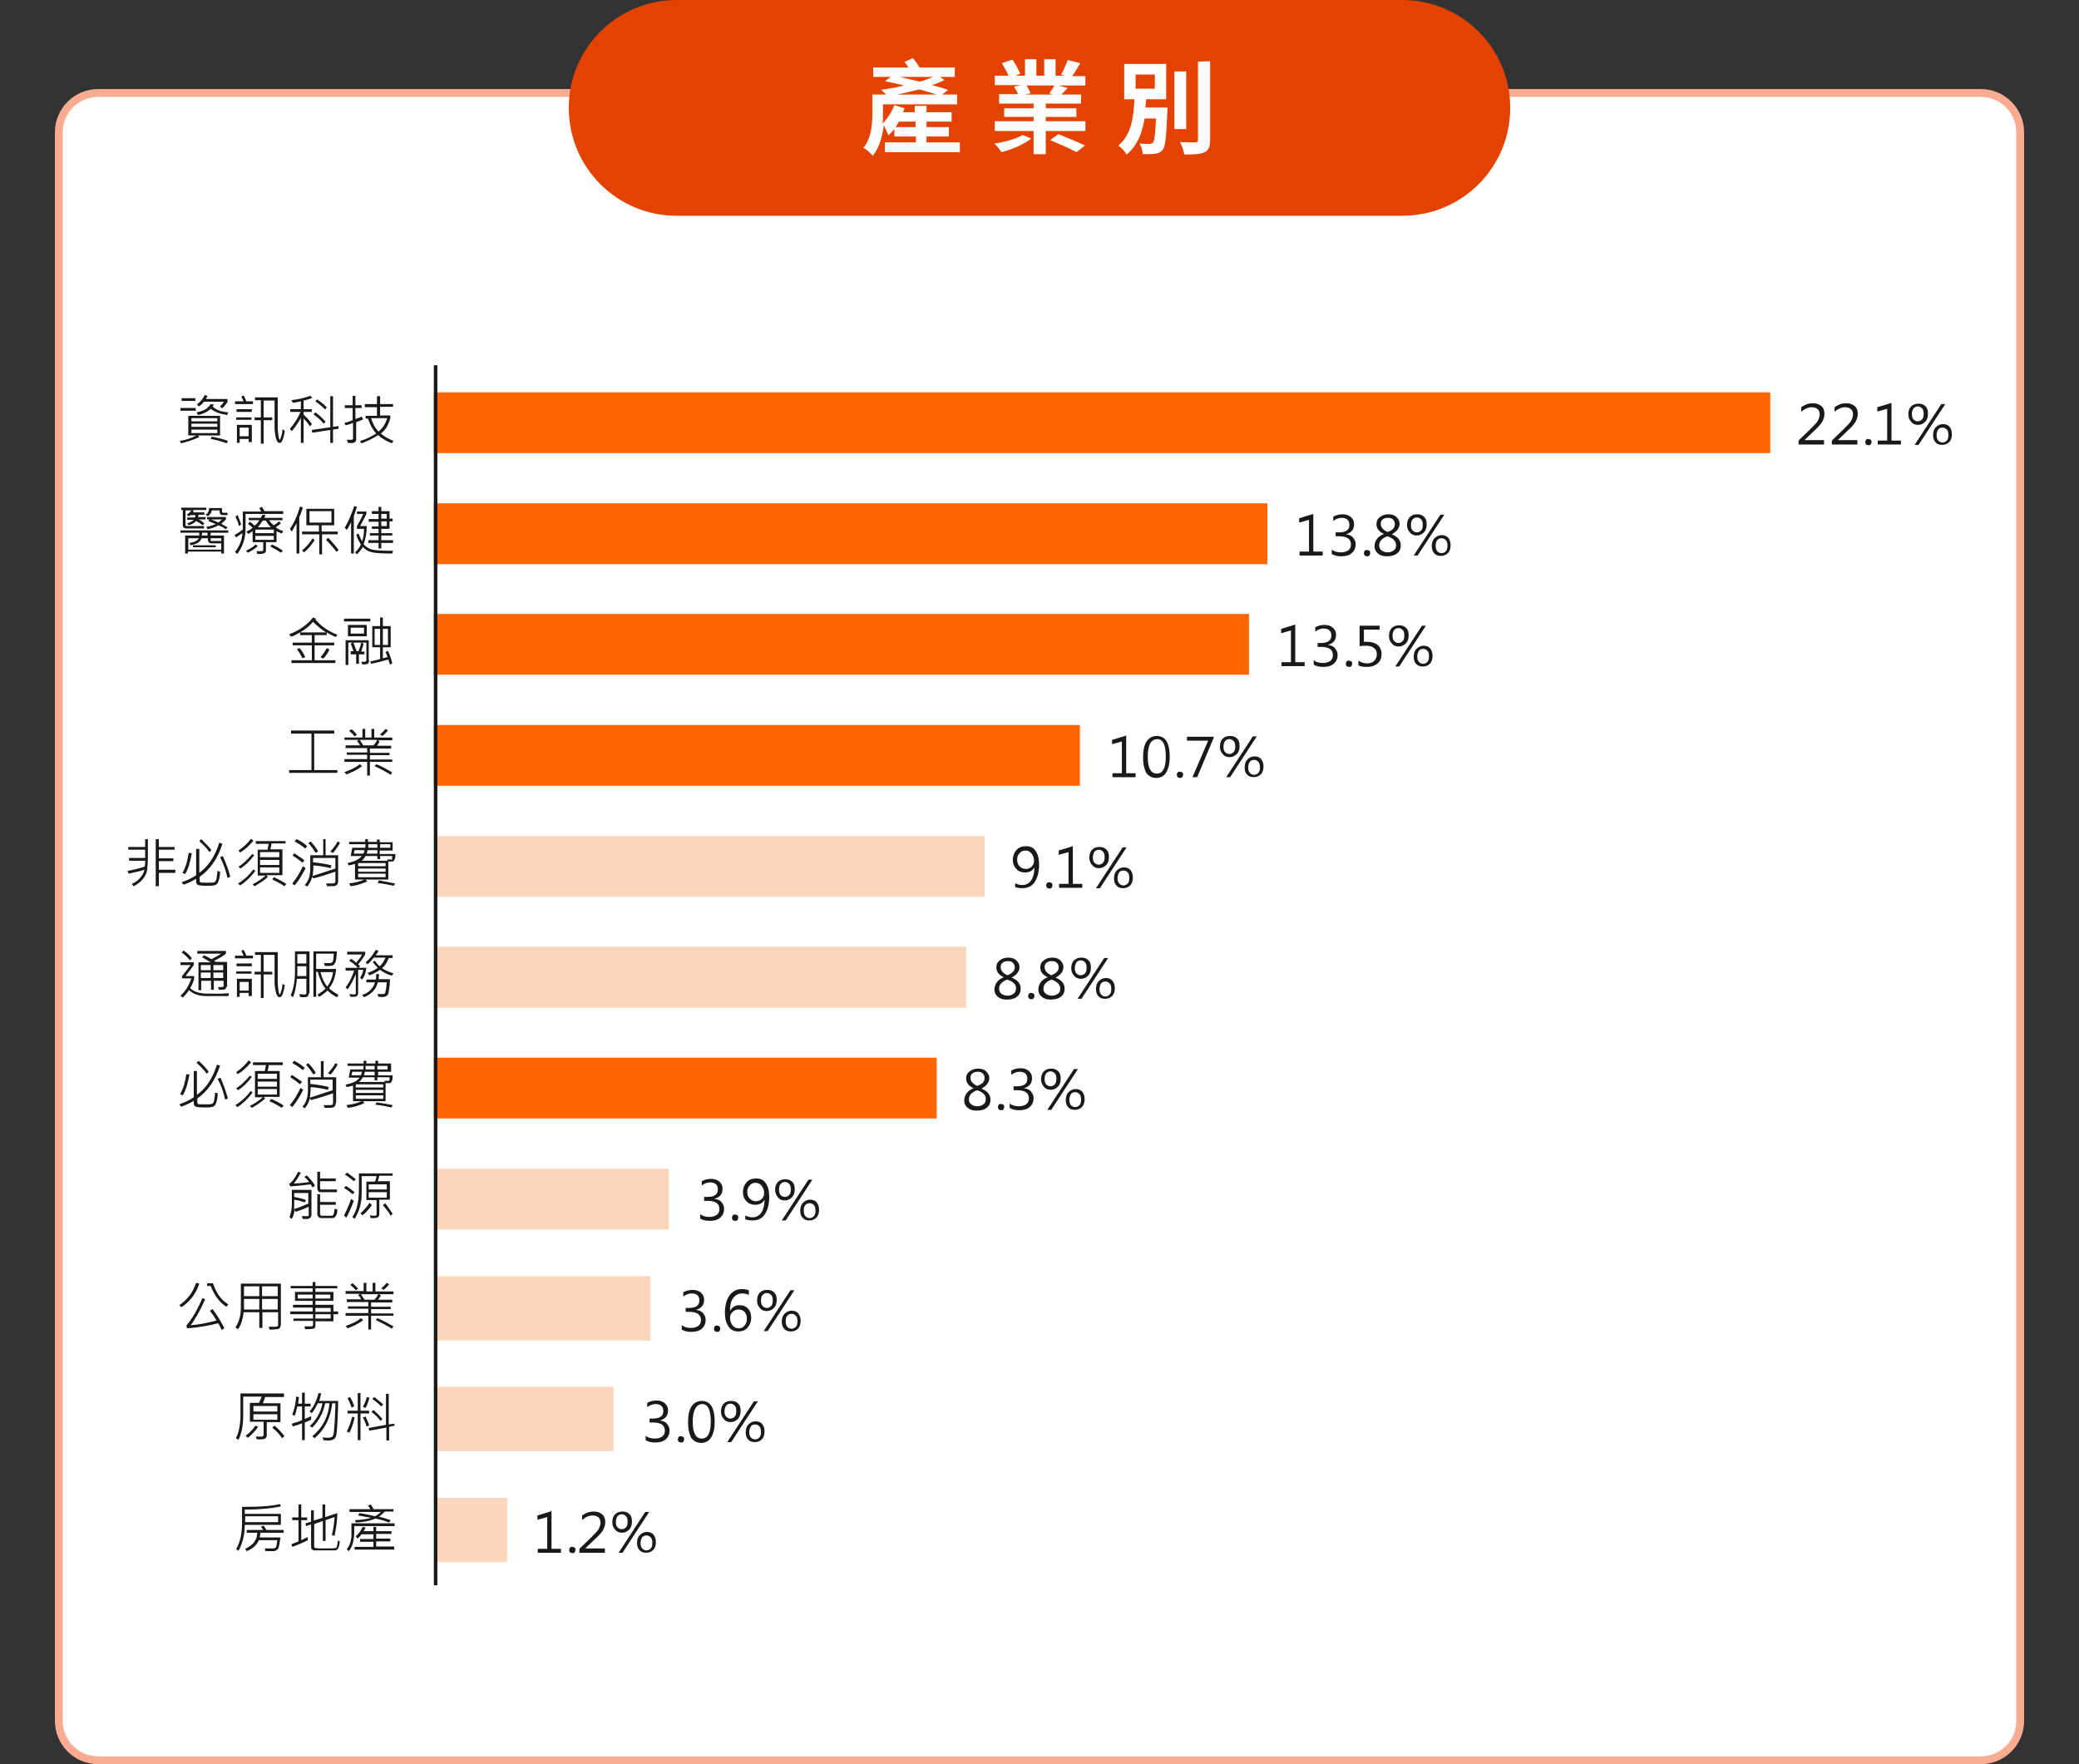 <?xml version="1.0" encoding="utf-8"?>
<!-- Generator: Adobe Illustrator 28.2.0, SVG Export Plug-In . SVG Version: 6.00 Build 0)  -->
<svg version="1.1" id="_圖層_1" xmlns="http://www.w3.org/2000/svg" xmlns:xlink="http://www.w3.org/1999/xlink" x="0px" y="0px"
	 viewBox="0 0 530 449.7" style="enable-background:new 0 0 530 449.7;" xml:space="preserve">
<rect x="0" y="0" width="530" height="449.7" fill="#333333" stroke="none"/>
<style type="text/css">
	.st0{fill:#FFFFFF;}
	.st1{fill:#F9AC91;}
	.st2{fill:#E34200;}
	.st3{fill-rule:evenodd;clip-rule:evenodd;fill:#FCD6BA;}
	.st4{fill-rule:evenodd;clip-rule:evenodd;fill:#FF6600;}
	.st5{fill:#191919;}
</style>
<g>
	<path class="st0" d="M505,448.6H25c-5.5,0-10-4.5-10-10v-405c0-5.5,4.5-10,10-10h480c5.5,0,10,4.5,10,10v405
		C515,444.1,510.5,448.6,505,448.6z"/>
	<path class="st1" d="M505,449.7H25c-6.1,0-11-5-11-11v-405c0-6.1,5-11,11-11h480c6.1,0,11,5,11,11v405
		C516,444.7,511.1,449.7,505,449.7z M25,24.7c-4.9,0-9,4-9,9v405c0,4.9,4,9,9,9h480c4.9,0,9-4,9-9v-405c0-4.9-4-9-9-9L25,24.7
		L25,24.7z"/>
</g>
<path class="st2" d="M357.5,55h-185C157.3,55,145,42.7,145,27.5l0,0C145,12.3,157.3,0,172.5,0h185C372.7,0,385,12.3,385,27.5l0,0
	C385,42.7,372.7,55,357.5,55z"/>
<g>
	<path class="st0" d="M244.7,36.3v2.5h-19.1v-2.5h7.9v-1.5H228v-1.9c-0.5,0.6-1,1.1-1.5,1.6c-0.2-0.5-0.8-1.8-1.2-2.6
		c-0.3,2.7-1.1,5.7-2.8,7.8c-0.5-0.6-1.7-1.7-2.4-2c2.1-2.6,2.3-6.3,2.3-9v-4.6h3.5c-0.4-0.4-0.9-0.9-1.3-1.2
		c1.9-0.3,3.9-0.6,5.9-1.1c-1.6-0.4-3.3-0.8-4.9-1.1l1.5-1.1h-4.5v-2.4h9c-0.3-0.5-0.7-1-1-1.4l2.1-1c0.6,0.7,1.3,1.6,1.7,2.4h9v2.4
		h-3.8l1.2,0.8c-0.9,0.4-2,0.9-3.2,1.3c1.5,0.4,2.9,0.8,4.1,1.2l-1.5,1.2h3.8v2.5h-18.9v2.2c0,0.8,0,1.7-0.1,2.7
		c1.2-1.2,2.3-2.9,3-4.7l2.6,0.8c-0.1,0.3-0.3,0.7-0.4,1h3V27h3v1.6h6.4V31h-6.4v1.4h5.7v2.4h-5.7v1.5
		C236.2,36.3,244.7,36.3,244.7,36.3z M233.4,32.4V31h-4.2c-0.3,0.5-0.6,0.9-0.9,1.4H233.4z M238.8,24.1c-1.3-0.4-2.8-0.9-4.5-1.3
		c-1.9,0.5-3.8,0.9-5.6,1.3H238.8z M229.4,19.6c1.6,0.4,3.4,0.8,5.1,1.2c1.2-0.3,2.4-0.8,3.4-1.2H229.4z"/>
	<path class="st0" d="M262.9,35.3c-1.8,1.5-4.9,2.8-7.6,3.5c-0.4-0.6-1.2-1.7-1.8-2.2c2.6-0.4,5.6-1.2,7.2-2.2L262.9,35.3z
		 M276.7,30.9v2.5h-10.1v5.9h-3.1v-5.9h-9.9v-2.5h9.9v-1.1H256v-2.2h7.5v-1.2h-8.8V24h4.8c-0.2-0.6-0.6-1.3-1-1.9l1.7-0.4h-6.6v-2.4
		h3.5c-0.4-1-1.1-2.2-1.7-3.2l2.7-0.9c0.8,1.1,1.6,2.7,2,3.6l-1.2,0.5h2.4v-4.2h2.9v4.2h2v-4.2h2.9v4.2h2.3l-0.9-0.3
		c0.6-1,1.3-2.6,1.7-3.7l3.2,0.8c-0.7,1.2-1.4,2.4-2.1,3.3h3.4v2.4h-6.9l2.4,0.6c-0.6,0.6-1.1,1.2-1.6,1.7h5v2.3h-9v1.2h7.8v2.2
		h-7.8v1.1C266.6,30.9,276.7,30.9,276.7,30.9z M261.7,21.8c0.4,0.6,0.8,1.4,1,2l-1.4,0.3h7.1l-0.9-0.3c0.4-0.6,1-1.4,1.3-2H261.7z
		 M269.8,34.2c2.1,0.8,5.2,2.1,6.8,2.9l-2.2,1.7c-1.5-0.9-4.6-2.2-6.7-3.1L269.8,34.2z"/>
	<path class="st0" d="M297.6,27.5c0,0,0,0.8,0,1.1c-0.3,6.3-0.5,8.8-1.2,9.6c-0.5,0.6-1.1,0.9-2,1c-0.7,0.1-1.9,0.1-3.1,0.1
		c0-0.8-0.3-1.9-0.8-2.7c1,0.1,2.1,0.1,2.5,0.1s0.6-0.1,0.9-0.3c0.4-0.4,0.6-2.1,0.8-6.2h-2.9c-0.6,3.6-1.8,6.9-4.6,9.2
		c-0.4-0.8-1.3-1.7-2.1-2.3c3.4-2.8,3.9-7.5,4.1-11.8h-2.6v-9h10.7v9h-5.1c-0.1,0.7-0.1,1.4-0.2,2.1h5.6V27.5z M289.5,22.6h4.9V19
		h-4.9V22.6z M302.4,32.9h-3V18.2h3V32.9z M308.5,15.6v20c0,1.8-0.4,2.7-1.4,3.2c-1.1,0.5-2.8,0.6-5.2,0.6c-0.1-0.9-0.6-2.3-1.1-3.2
		c1.7,0.1,3.4,0.1,3.9,0.1s0.7-0.2,0.7-0.6v-20L308.5,15.6L308.5,15.6z"/>
</g>
<g>
	<g>
		<g>
			<polygon class="st3" points="110.6,381.8 129.3,381.8 129.3,398.2 110.6,398.2 110.6,381.8 			"/>
		</g>
	</g>
	<g>
		<g>
			<polygon class="st3" points="110.6,353.5 156.4,353.5 156.4,369.9 110.6,369.9 110.6,353.5 			"/>
		</g>
	</g>
	<g>
		<g>
			<polygon class="st3" points="110.6,325.3 165.8,325.3 165.8,341.7 110.6,341.7 110.6,325.3 			"/>
		</g>
	</g>
	<g>
		<g>
			<polygon class="st3" points="110.6,297.9 170.5,297.9 170.5,313.4 110.6,313.4 110.6,297.9 			"/>
		</g>
	</g>
	<g>
		<g>
			<polygon class="st4" points="110.6,269.6 238.8,269.6 238.8,285.1 110.6,285.1 110.6,269.6 			"/>
		</g>
	</g>
	<g>
		<g>
			<polygon class="st3" points="110.6,213.1 251,213.1 251,228.6 110.6,228.6 110.6,213.1 			"/>
		</g>
	</g>
	<g>
		<g>
			<polygon class="st4" points="110.6,184.8 275.3,184.8 275.3,200.3 110.6,200.3 110.6,184.8 			"/>
		</g>
	</g>
	<g>
		<g>
			<polygon class="st4" points="110.6,156.5 318.4,156.5 318.4,172 110.6,172 110.6,156.5 			"/>
		</g>
	</g>
	<g>
		<g>
			<polygon class="st4" points="110.6,128.3 323.1,128.3 323.1,143.8 110.6,143.8 110.6,128.3 			"/>
		</g>
	</g>
	<g>
		<g>
			<polygon class="st4" points="110.6,100 451.3,100 451.3,115.5 110.6,115.5 110.6,100 			"/>
		</g>
	</g>
	<g>
		<g>
			<polygon class="st3" points="110.6,241.3 246.3,241.3 246.3,256.9 110.6,256.9 110.6,241.3 			"/>
		</g>
	</g>
	<g>
		<g>
			<rect x="110.6" y="93.1" class="st5" width="0.9" height="311"/>
		</g>
	</g>
	<g>
		<g>
			<g>
				<path class="st5" d="M143.1,395.8h-6v-1h2.4v-8.1l-2.5,0.7v-1.1l3.6-1.1v9.6h2.4V395.8z"/>
				<path class="st5" d="M145.1,395.1c0-0.2,0.1-0.4,0.2-0.6c0.2-0.2,0.3-0.2,0.6-0.2c0.2,0,0.4,0.1,0.6,0.2
					c0.2,0.2,0.2,0.3,0.2,0.6c0,0.2-0.1,0.4-0.2,0.6c-0.2,0.2-0.3,0.2-0.6,0.2c-0.2,0-0.4-0.1-0.6-0.2
					C145.2,395.5,145.1,395.4,145.1,395.1z"/>
				<path class="st5" d="M154.1,395.8h-6.4v-1l3.1-3c1-1,1.7-1.7,1.9-2.2s0.4-0.9,0.4-1.4c0-0.6-0.2-1.1-0.5-1.4
					c-0.4-0.3-0.9-0.5-1.5-0.5c-0.9,0-1.9,0.4-2.7,1.2v-1.2c0.8-0.6,1.8-1,2.9-1c0.9,0,1.6,0.2,2.2,0.7c0.6,0.5,0.8,1.2,0.8,2
					c0,0.7-0.2,1.3-0.5,1.9s-1,1.4-2.1,2.4l-2.5,2.4v0h5V395.8z"/>
				<path class="st5" d="M156.1,388c0-0.8,0.2-1.5,0.7-2c0.5-0.5,1.1-0.7,1.9-0.7c0.8,0,1.3,0.2,1.8,0.7s0.6,1.1,0.6,1.9
					c0,0.8-0.2,1.5-0.7,2c-0.5,0.5-1.1,0.8-1.8,0.8c-0.7,0-1.3-0.2-1.7-0.7C156.3,389.4,156.1,388.8,156.1,388z M157,387.9
					c0,0.6,0.1,1.1,0.4,1.4c0.3,0.3,0.6,0.5,1.1,0.5c0.5,0,0.8-0.2,1.1-0.5c0.3-0.3,0.4-0.8,0.4-1.4c0-0.6-0.1-1.1-0.4-1.4
					c-0.3-0.3-0.6-0.5-1.1-0.5c-0.5,0-0.8,0.2-1.1,0.5C157.2,386.9,157,387.4,157,387.9z M165.5,385.4l-6.8,10.4h-1l6.8-10.4H165.5z
					 M162.4,393.3c0-0.8,0.2-1.5,0.7-2c0.5-0.5,1.1-0.8,1.8-0.8c0.7,0,1.3,0.2,1.7,0.7c0.4,0.5,0.6,1.1,0.6,1.9c0,0.8-0.2,1.5-0.7,2
					s-1.1,0.7-1.8,0.7c-0.7,0-1.3-0.2-1.7-0.7C162.6,394.7,162.4,394.1,162.4,393.3z M163.3,393.3c0,0.6,0.1,1,0.4,1.4
					c0.3,0.3,0.6,0.5,1.1,0.5c0.5,0,0.8-0.2,1.1-0.5c0.3-0.3,0.4-0.8,0.4-1.4c0-0.6-0.1-1.1-0.4-1.4c-0.3-0.3-0.6-0.5-1.1-0.5
					c-0.5,0-0.9,0.2-1.1,0.5C163.5,392.2,163.3,392.7,163.3,393.3z"/>
			</g>
		</g>
	</g>
	<g>
		<g>
			<g>
				<path class="st5" d="M164.5,365.9c0.7,0.6,1.5,0.8,2.5,0.8c0.7,0,1.3-0.2,1.8-0.5c0.5-0.4,0.7-0.9,0.7-1.5c0-1.4-1-2.1-3-2.1
					h-0.9v-1h0.8c1.8,0,2.7-0.6,2.7-1.9c0-1.2-0.7-1.8-2-1.8c-0.7,0-1.5,0.3-2.1,0.8v-1.1c0.7-0.4,1.5-0.6,2.4-0.6
					c0.8,0,1.5,0.2,2.1,0.7c0.5,0.5,0.8,1,0.8,1.8c0,1.4-0.7,2.2-2.1,2.6v0c0.8,0.1,1.4,0.3,1.8,0.8s0.7,1,0.7,1.7
					c0,0.9-0.3,1.7-1,2.3c-0.7,0.6-1.6,0.8-2.7,0.8c-1,0-1.8-0.2-2.4-0.6V365.9z"/>
				<path class="st5" d="M172.8,366.9c0-0.2,0.1-0.4,0.2-0.6c0.2-0.2,0.3-0.2,0.6-0.2c0.2,0,0.4,0.1,0.6,0.2
					c0.2,0.2,0.2,0.3,0.2,0.6c0,0.2-0.1,0.4-0.2,0.6c-0.2,0.2-0.3,0.2-0.6,0.2c-0.2,0-0.4-0.1-0.6-0.2
					C172.9,367.3,172.8,367.1,172.8,366.9z"/>
				<path class="st5" d="M175.4,362.6c0-1.8,0.3-3.2,0.9-4.1c0.6-0.9,1.5-1.4,2.6-1.4c2.2,0,3.3,1.8,3.3,5.3c0,1.7-0.3,3-0.9,4
					s-1.5,1.4-2.6,1.4c-1.1,0-1.9-0.5-2.5-1.3C175.7,365.5,175.4,364.2,175.4,362.6z M176.6,362.5c0,2.8,0.8,4.2,2.3,4.2
					c1.5,0,2.3-1.4,2.3-4.3c0-3-0.7-4.5-2.2-4.5C177.4,358,176.6,359.5,176.6,362.5z"/>
				<path class="st5" d="M183.8,359.8c0-0.8,0.2-1.5,0.7-2c0.5-0.5,1.1-0.7,1.9-0.7c0.8,0,1.3,0.2,1.8,0.7s0.6,1.1,0.6,1.9
					c0,0.8-0.2,1.5-0.7,2c-0.5,0.5-1.1,0.8-1.8,0.8c-0.7,0-1.3-0.2-1.7-0.7C184,361.2,183.8,360.6,183.8,359.8z M184.7,359.7
					c0,0.6,0.1,1.1,0.4,1.4c0.3,0.3,0.6,0.5,1.1,0.5c0.5,0,0.8-0.2,1.1-0.5c0.3-0.3,0.4-0.8,0.4-1.4c0-0.6-0.1-1.1-0.4-1.4
					c-0.3-0.3-0.6-0.5-1.1-0.5c-0.5,0-0.8,0.2-1.1,0.5C184.9,358.7,184.7,359.1,184.7,359.7z M193.2,357.2l-6.8,10.4h-1l6.8-10.4
					H193.2z M190.1,365.1c0-0.8,0.2-1.5,0.7-2c0.5-0.5,1.1-0.8,1.8-0.8c0.7,0,1.3,0.2,1.7,0.7c0.4,0.5,0.6,1.1,0.6,1.9
					c0,0.8-0.2,1.5-0.7,2s-1.1,0.7-1.8,0.7c-0.7,0-1.3-0.2-1.7-0.7C190.3,366.5,190.1,365.9,190.1,365.1z M191,365
					c0,0.6,0.1,1,0.4,1.4c0.3,0.3,0.6,0.5,1.1,0.5c0.5,0,0.8-0.2,1.1-0.5c0.3-0.3,0.4-0.8,0.4-1.4c0-0.6-0.1-1.1-0.4-1.4
					c-0.3-0.3-0.6-0.5-1.1-0.5c-0.5,0-0.9,0.2-1.1,0.5C191.2,364,191,364.4,191,365z"/>
			</g>
		</g>
	</g>
	<g>
		<g>
			<g>
				<path class="st5" d="M173.7,337.7c0.7,0.6,1.5,0.8,2.5,0.8c0.7,0,1.3-0.2,1.8-0.5c0.5-0.4,0.7-0.9,0.7-1.5c0-1.4-1-2.1-3-2.1
					h-0.9v-1h0.8c1.8,0,2.7-0.6,2.7-1.9c0-1.2-0.7-1.8-2-1.8c-0.7,0-1.5,0.3-2.1,0.8v-1.1c0.7-0.4,1.5-0.6,2.4-0.6
					c0.8,0,1.5,0.2,2.1,0.7c0.5,0.5,0.8,1,0.8,1.8c0,1.4-0.7,2.2-2.1,2.6v0c0.8,0.1,1.4,0.3,1.8,0.8s0.7,1,0.7,1.7
					c0,0.9-0.3,1.7-1,2.3c-0.7,0.6-1.6,0.8-2.7,0.8c-1,0-1.8-0.2-2.4-0.6V337.7z"/>
				<path class="st5" d="M182,338.7c0-0.2,0.1-0.4,0.2-0.6c0.2-0.2,0.3-0.2,0.6-0.2c0.2,0,0.4,0.1,0.6,0.2c0.2,0.2,0.2,0.3,0.2,0.6
					c0,0.2-0.1,0.4-0.2,0.6c-0.2,0.2-0.3,0.2-0.6,0.2c-0.2,0-0.4-0.1-0.6-0.2C182.1,339.1,182,338.9,182,338.7z"/>
				<path class="st5" d="M190.9,330.1c-0.6-0.3-1.1-0.4-1.7-0.4c-1,0-1.7,0.4-2.3,1.2c-0.6,0.8-0.8,1.9-0.8,3.3h0
					c0.5-1,1.3-1.5,2.4-1.5c0.9,0,1.7,0.3,2.2,0.9c0.6,0.6,0.8,1.4,0.8,2.3c0,1-0.3,1.8-0.9,2.5c-0.6,0.7-1.4,1-2.4,1
					c-1.1,0-1.9-0.4-2.5-1.3s-0.9-2-0.9-3.5c0-1.8,0.4-3.2,1.1-4.3c0.8-1.1,1.8-1.7,3.2-1.7c0.7,0,1.3,0.1,1.8,0.3V330.1z
					 M186.1,335.9c0,0.7,0.2,1.3,0.6,1.9c0.4,0.5,0.9,0.8,1.6,0.8c0.6,0,1.1-0.2,1.5-0.7s0.6-1,0.6-1.7c0-0.8-0.2-1.3-0.6-1.8
					c-0.4-0.4-0.9-0.6-1.5-0.6c-0.6,0-1.1,0.2-1.5,0.6C186.3,334.8,186.1,335.3,186.1,335.9z"/>
				<path class="st5" d="M193,331.5c0-0.8,0.2-1.5,0.7-2c0.5-0.5,1.1-0.7,1.9-0.7c0.8,0,1.3,0.2,1.8,0.7s0.6,1.1,0.6,1.9
					c0,0.8-0.2,1.5-0.7,2c-0.5,0.5-1.1,0.8-1.8,0.8c-0.7,0-1.3-0.2-1.7-0.7C193.2,332.9,193,332.3,193,331.5z M194,331.5
					c0,0.6,0.1,1.1,0.4,1.4c0.3,0.3,0.6,0.5,1.1,0.5c0.5,0,0.8-0.2,1.1-0.5c0.3-0.3,0.4-0.8,0.4-1.4c0-0.6-0.1-1.1-0.4-1.4
					c-0.3-0.3-0.6-0.5-1.1-0.5c-0.5,0-0.8,0.2-1.1,0.5C194.1,330.4,194,330.9,194,331.5z M202.5,328.9l-6.8,10.4h-1l6.8-10.4H202.5z
					 M199.3,336.9c0-0.8,0.2-1.5,0.7-2c0.5-0.5,1.1-0.8,1.8-0.8c0.7,0,1.3,0.2,1.7,0.7c0.4,0.5,0.6,1.1,0.6,1.9c0,0.8-0.2,1.5-0.7,2
					s-1.1,0.7-1.8,0.7c-0.7,0-1.3-0.2-1.7-0.7C199.5,338.3,199.3,337.6,199.3,336.9z M200.3,336.8c0,0.6,0.1,1,0.4,1.4
					c0.3,0.3,0.6,0.5,1.1,0.5c0.5,0,0.8-0.2,1.1-0.5c0.3-0.3,0.4-0.8,0.4-1.4c0-0.6-0.1-1.1-0.4-1.4c-0.3-0.3-0.6-0.5-1.1-0.5
					c-0.5,0-0.9,0.2-1.1,0.5C200.4,335.7,200.3,336.2,200.3,336.8z"/>
			</g>
		</g>
	</g>
	<g>
		<g>
			<g>
				<path class="st5" d="M178.4,309.4c0.7,0.6,1.5,0.8,2.5,0.8c0.7,0,1.3-0.2,1.8-0.5c0.5-0.4,0.7-0.9,0.7-1.5c0-1.4-1-2.1-3-2.1
					h-0.9v-1h0.8c1.8,0,2.7-0.6,2.7-1.9c0-1.2-0.7-1.8-2-1.8c-0.7,0-1.5,0.3-2.1,0.8v-1.1c0.7-0.4,1.5-0.6,2.4-0.6
					c0.8,0,1.5,0.2,2.1,0.7c0.5,0.5,0.8,1,0.8,1.8c0,1.4-0.7,2.2-2.1,2.6v0c0.8,0.1,1.4,0.3,1.8,0.8s0.7,1,0.7,1.7
					c0,0.9-0.3,1.7-1,2.3c-0.7,0.6-1.6,0.8-2.7,0.8c-1,0-1.8-0.2-2.4-0.6V309.4z"/>
				<path class="st5" d="M186.6,310.4c0-0.2,0.1-0.4,0.2-0.6c0.2-0.2,0.3-0.2,0.6-0.2c0.2,0,0.4,0.1,0.6,0.2
					c0.2,0.2,0.2,0.3,0.2,0.6c0,0.2-0.1,0.4-0.2,0.6c-0.2,0.2-0.3,0.2-0.6,0.2c-0.2,0-0.4-0.1-0.6-0.2
					C186.7,310.8,186.6,310.7,186.6,310.4z"/>
				<path class="st5" d="M189.9,309.8c0.6,0.3,1.2,0.5,1.9,0.5c1,0,1.7-0.4,2.3-1.2c0.5-0.8,0.8-1.9,0.8-3.3c0,0,0,0,0,0
					c-0.5,0.9-1.3,1.3-2.4,1.3c-0.9,0-1.7-0.3-2.2-0.9c-0.6-0.6-0.9-1.4-0.9-2.3c0-1,0.3-1.8,0.9-2.5c0.6-0.7,1.4-1,2.5-1
					c1.1,0,1.9,0.4,2.4,1.2c0.6,0.8,0.9,2,0.9,3.5c0,1.9-0.4,3.3-1.1,4.4c-0.7,1.1-1.8,1.6-3.2,1.6c-0.7,0-1.3-0.1-1.8-0.3V309.8z
					 M190.5,303.8c0,0.7,0.2,1.3,0.6,1.7s0.9,0.7,1.6,0.7c0.6,0,1.1-0.2,1.5-0.6c0.4-0.4,0.6-0.9,0.6-1.4c0-0.8-0.2-1.4-0.6-1.9
					c-0.4-0.5-0.9-0.8-1.6-0.8c-0.6,0-1.1,0.2-1.5,0.7C190.7,302.6,190.5,303.2,190.5,303.8z"/>
				<path class="st5" d="M197.6,303.3c0-0.8,0.2-1.5,0.7-2c0.5-0.5,1.1-0.7,1.9-0.7c0.8,0,1.3,0.2,1.8,0.7s0.6,1.1,0.6,1.9
					c0,0.8-0.2,1.5-0.7,2c-0.5,0.5-1.1,0.8-1.8,0.8c-0.7,0-1.3-0.2-1.7-0.7C197.9,304.7,197.6,304.1,197.6,303.3z M198.6,303.2
					c0,0.6,0.1,1.1,0.4,1.4c0.3,0.3,0.6,0.5,1.1,0.5c0.5,0,0.8-0.2,1.1-0.5c0.3-0.3,0.4-0.8,0.4-1.4c0-0.6-0.1-1.1-0.4-1.4
					c-0.3-0.3-0.6-0.5-1.1-0.5c-0.5,0-0.8,0.2-1.1,0.5C198.7,302.2,198.6,302.6,198.6,303.2z M207.1,300.7l-6.8,10.4h-1l6.8-10.4
					H207.1z M204,308.6c0-0.8,0.2-1.5,0.7-2c0.5-0.5,1.1-0.8,1.8-0.8c0.7,0,1.3,0.2,1.7,0.7c0.4,0.5,0.6,1.1,0.6,1.9
					c0,0.8-0.2,1.5-0.7,2s-1.1,0.7-1.8,0.7c-0.7,0-1.3-0.2-1.7-0.7C204.2,310,204,309.4,204,308.6z M204.9,308.6
					c0,0.6,0.1,1,0.4,1.4c0.3,0.3,0.6,0.5,1.1,0.5c0.5,0,0.8-0.2,1.1-0.5c0.3-0.3,0.4-0.8,0.4-1.4c0-0.6-0.1-1.1-0.4-1.4
					c-0.3-0.3-0.6-0.5-1.1-0.5c-0.5,0-0.9,0.2-1.1,0.5C205,307.5,204.9,308,204.9,308.6z"/>
			</g>
		</g>
	</g>
	<g>
		<g>
			<g>
				<path class="st5" d="M248.2,277.4c-1.3-0.6-1.9-1.4-1.9-2.5c0-0.8,0.3-1.4,0.9-1.8c0.6-0.5,1.3-0.7,2.2-0.7c0.8,0,1.5,0.2,2,0.7
					s0.8,1,0.8,1.7c0,1.1-0.7,2-2,2.7v0c1.5,0.6,2.3,1.5,2.3,2.8c0,0.9-0.3,1.6-1,2.1c-0.6,0.5-1.5,0.7-2.6,0.7
					c-0.9,0-1.6-0.2-2.2-0.7c-0.6-0.5-0.9-1.1-0.9-1.9C245.9,279,246.7,278,248.2,277.4L248.2,277.4z M249.1,277.9
					c-1.4,0.5-2.1,1.3-2.1,2.3c0,0.6,0.2,1,0.6,1.3c0.4,0.3,0.9,0.5,1.6,0.5c0.6,0,1.1-0.2,1.5-0.5c0.4-0.3,0.6-0.7,0.6-1.3
					C251.4,279.2,250.6,278.4,249.1,277.9z M251,274.8c0-0.5-0.2-0.9-0.5-1.2s-0.7-0.4-1.3-0.4c-0.5,0-0.9,0.1-1.3,0.4
					c-0.4,0.3-0.5,0.7-0.5,1.1c0,0.9,0.6,1.6,1.7,2.1C250.4,276.4,251,275.7,251,274.8z"/>
				<path class="st5" d="M254.4,282.2c0-0.2,0.1-0.4,0.2-0.6c0.2-0.2,0.3-0.2,0.6-0.2c0.2,0,0.4,0.1,0.6,0.2
					c0.2,0.2,0.2,0.3,0.2,0.6c0,0.2-0.1,0.4-0.2,0.6c-0.2,0.2-0.3,0.2-0.6,0.2c-0.2,0-0.4-0.1-0.6-0.2
					C254.5,282.6,254.4,282.4,254.4,282.2z"/>
				<path class="st5" d="M257.3,281.2c0.7,0.6,1.5,0.8,2.5,0.8c0.7,0,1.3-0.2,1.8-0.5c0.5-0.4,0.7-0.9,0.7-1.5c0-1.4-1-2.1-3-2.1
					h-0.9v-1h0.8c1.8,0,2.7-0.6,2.7-1.9c0-1.2-0.7-1.8-2-1.8c-0.7,0-1.5,0.3-2.1,0.8v-1.1c0.7-0.4,1.5-0.6,2.4-0.6
					c0.8,0,1.5,0.2,2.1,0.7c0.5,0.5,0.8,1,0.8,1.8c0,1.4-0.7,2.2-2.1,2.6v0c0.8,0.1,1.4,0.3,1.8,0.8s0.7,1,0.7,1.7
					c0,0.9-0.3,1.7-1,2.3c-0.7,0.6-1.6,0.8-2.7,0.8c-1,0-1.8-0.2-2.4-0.6V281.2z"/>
				<path class="st5" d="M265.4,275.1c0-0.8,0.2-1.5,0.7-2c0.5-0.5,1.1-0.7,1.9-0.7c0.8,0,1.3,0.2,1.8,0.7s0.6,1.1,0.6,1.9
					c0,0.8-0.2,1.5-0.7,2c-0.5,0.5-1.1,0.8-1.8,0.8c-0.7,0-1.3-0.2-1.7-0.7C265.6,276.5,265.4,275.8,265.4,275.1z M266.3,275
					c0,0.6,0.1,1.1,0.4,1.4c0.3,0.3,0.6,0.5,1.1,0.5c0.5,0,0.8-0.2,1.1-0.5c0.3-0.3,0.4-0.8,0.4-1.4c0-0.6-0.1-1.1-0.4-1.4
					c-0.3-0.3-0.6-0.5-1.1-0.5c-0.5,0-0.8,0.2-1.1,0.5C266.5,273.9,266.3,274.4,266.3,275z M274.8,272.5l-6.8,10.4h-1l6.8-10.4
					H274.8z M271.7,280.4c0-0.8,0.2-1.5,0.7-2c0.5-0.5,1.1-0.8,1.8-0.8c0.7,0,1.3,0.2,1.7,0.7c0.4,0.5,0.6,1.1,0.6,1.9
					c0,0.8-0.2,1.5-0.7,2s-1.1,0.7-1.8,0.7c-0.7,0-1.3-0.2-1.7-0.7C271.9,281.8,271.7,281.2,271.7,280.4z M272.6,280.3
					c0,0.6,0.1,1,0.4,1.4c0.3,0.3,0.6,0.5,1.1,0.5c0.5,0,0.8-0.2,1.1-0.5c0.3-0.3,0.4-0.8,0.4-1.4c0-0.6-0.1-1.1-0.4-1.4
					c-0.3-0.3-0.6-0.5-1.1-0.5c-0.5,0-0.9,0.2-1.1,0.5C272.8,279.3,272.6,279.7,272.6,280.3z"/>
			</g>
		</g>
	</g>
	<g>
		<g>
			<g>
				<path class="st5" d="M255.9,249.1c-1.3-0.6-1.9-1.4-1.9-2.5c0-0.8,0.3-1.4,0.9-1.8c0.6-0.5,1.3-0.7,2.2-0.7c0.8,0,1.5,0.2,2,0.7
					s0.8,1,0.8,1.7c0,1.1-0.7,2-2,2.7v0c1.5,0.6,2.3,1.5,2.3,2.8c0,0.9-0.3,1.6-1,2.1c-0.6,0.5-1.5,0.7-2.6,0.7
					c-0.9,0-1.6-0.2-2.2-0.7c-0.6-0.5-0.9-1.1-0.9-1.9C253.6,250.7,254.4,249.7,255.9,249.1L255.9,249.1z M256.8,249.7
					c-1.4,0.5-2.1,1.3-2.1,2.3c0,0.6,0.2,1,0.6,1.3c0.4,0.3,0.9,0.5,1.6,0.5c0.6,0,1.1-0.2,1.5-0.5c0.4-0.3,0.6-0.7,0.6-1.3
					C259.1,251,258.3,250.2,256.8,249.7z M258.7,246.6c0-0.5-0.2-0.9-0.5-1.2s-0.7-0.4-1.3-0.4c-0.5,0-0.9,0.1-1.3,0.4
					c-0.4,0.3-0.5,0.7-0.5,1.1c0,0.9,0.6,1.6,1.7,2.1C258.1,248.1,258.7,247.4,258.7,246.6z"/>
				<path class="st5" d="M262.1,253.9c0-0.2,0.1-0.4,0.2-0.6c0.2-0.2,0.3-0.2,0.6-0.2c0.2,0,0.4,0.1,0.6,0.2
					c0.2,0.2,0.2,0.3,0.2,0.6c0,0.2-0.1,0.4-0.2,0.6c-0.2,0.2-0.3,0.2-0.6,0.2c-0.2,0-0.4-0.1-0.6-0.2
					C262.2,254.3,262.1,254.2,262.1,253.9z"/>
				<path class="st5" d="M267.1,249.1c-1.3-0.6-1.9-1.4-1.9-2.5c0-0.8,0.3-1.4,0.9-1.8c0.6-0.5,1.3-0.7,2.2-0.7c0.8,0,1.5,0.2,2,0.7
					s0.8,1,0.8,1.7c0,1.1-0.7,2-2,2.7v0c1.5,0.6,2.3,1.5,2.3,2.8c0,0.9-0.3,1.6-1,2.1c-0.6,0.5-1.5,0.7-2.6,0.7
					c-0.9,0-1.6-0.2-2.2-0.7c-0.6-0.5-0.9-1.1-0.9-1.9C264.8,250.7,265.6,249.7,267.1,249.1L267.1,249.1z M268.1,249.7
					c-1.4,0.5-2.1,1.3-2.1,2.3c0,0.6,0.2,1,0.6,1.3c0.4,0.3,0.9,0.5,1.6,0.5c0.6,0,1.1-0.2,1.5-0.5c0.4-0.3,0.6-0.7,0.6-1.3
					C270.3,251,269.5,250.2,268.1,249.7z M269.9,246.6c0-0.5-0.2-0.9-0.5-1.2s-0.7-0.4-1.3-0.4c-0.5,0-0.9,0.1-1.3,0.4
					c-0.4,0.3-0.5,0.7-0.5,1.1c0,0.9,0.6,1.6,1.7,2.1C269.3,248.1,269.9,247.4,269.9,246.6z"/>
				<path class="st5" d="M273.1,246.8c0-0.8,0.2-1.5,0.7-2c0.5-0.5,1.1-0.7,1.9-0.7c0.8,0,1.3,0.2,1.8,0.7s0.6,1.1,0.6,1.9
					c0,0.8-0.2,1.5-0.7,2c-0.5,0.5-1.1,0.8-1.8,0.8c-0.7,0-1.3-0.2-1.7-0.7C273.3,248.2,273.1,247.6,273.1,246.8z M274,246.7
					c0,0.6,0.1,1.1,0.4,1.4c0.3,0.3,0.6,0.5,1.1,0.5c0.5,0,0.8-0.2,1.1-0.5c0.3-0.3,0.4-0.8,0.4-1.4c0-0.6-0.1-1.1-0.4-1.4
					c-0.3-0.3-0.6-0.5-1.1-0.5c-0.5,0-0.8,0.2-1.1,0.5C274.2,245.7,274,246.2,274,246.7z M282.5,244.2l-6.8,10.4h-1l6.8-10.4H282.5z
					 M279.4,252.1c0-0.8,0.2-1.5,0.7-2c0.5-0.5,1.1-0.8,1.8-0.8c0.7,0,1.3,0.2,1.7,0.7c0.4,0.5,0.6,1.1,0.6,1.9c0,0.8-0.2,1.5-0.7,2
					s-1.1,0.7-1.8,0.7c-0.7,0-1.3-0.2-1.7-0.7C279.6,253.5,279.4,252.9,279.4,252.1z M280.3,252.1c0,0.6,0.1,1,0.4,1.4
					c0.3,0.3,0.6,0.5,1.1,0.5c0.5,0,0.8-0.2,1.1-0.5c0.3-0.3,0.4-0.8,0.4-1.4c0-0.6-0.1-1.1-0.4-1.4c-0.3-0.3-0.6-0.5-1.1-0.5
					c-0.5,0-0.9,0.2-1.1,0.5C280.5,251,280.3,251.5,280.3,252.1z"/>
			</g>
		</g>
	</g>
	<g>
		<g>
			<g>
				<path class="st5" d="M258.7,225.1c0.6,0.3,1.2,0.5,1.9,0.5c1,0,1.7-0.4,2.3-1.2c0.5-0.8,0.8-1.9,0.8-3.3c0,0,0,0,0,0
					c-0.5,0.9-1.3,1.3-2.4,1.3c-0.9,0-1.7-0.3-2.2-0.9c-0.6-0.6-0.9-1.4-0.9-2.3c0-1,0.3-1.8,0.9-2.5c0.6-0.7,1.4-1,2.5-1
					c1.1,0,1.9,0.4,2.4,1.2c0.6,0.8,0.9,2,0.9,3.5c0,1.9-0.4,3.3-1.1,4.4c-0.7,1.1-1.8,1.6-3.2,1.6c-0.7,0-1.3-0.1-1.8-0.3V225.1z
					 M259.3,219.1c0,0.7,0.2,1.3,0.6,1.7s0.9,0.7,1.6,0.7c0.6,0,1.1-0.2,1.5-0.6c0.4-0.4,0.6-0.9,0.6-1.4c0-0.8-0.2-1.4-0.6-1.9
					c-0.4-0.5-0.9-0.8-1.6-0.8c-0.6,0-1.1,0.2-1.5,0.7C259.5,217.9,259.3,218.4,259.3,219.1z"/>
				<path class="st5" d="M266.7,225.7c0-0.2,0.1-0.4,0.2-0.6c0.2-0.2,0.3-0.2,0.6-0.2c0.2,0,0.4,0.1,0.6,0.2
					c0.2,0.2,0.2,0.3,0.2,0.6c0,0.2-0.1,0.4-0.2,0.6c-0.2,0.2-0.3,0.2-0.6,0.2c-0.2,0-0.4-0.1-0.6-0.2
					C266.8,226.1,266.7,225.9,266.7,225.7z"/>
				<path class="st5" d="M276,226.3h-6v-1h2.4v-8.1l-2.5,0.7v-1.1l3.6-1.1v9.6h2.4V226.3z"/>
				<path class="st5" d="M277.7,218.6c0-0.8,0.2-1.5,0.7-2c0.5-0.5,1.1-0.7,1.9-0.7c0.8,0,1.3,0.2,1.8,0.7s0.6,1.1,0.6,1.9
					c0,0.8-0.2,1.5-0.7,2c-0.5,0.5-1.1,0.8-1.8,0.8c-0.7,0-1.3-0.2-1.7-0.7C277.9,220,277.7,219.3,277.7,218.6z M278.6,218.5
					c0,0.6,0.1,1.1,0.4,1.4c0.3,0.3,0.6,0.5,1.1,0.5c0.5,0,0.8-0.2,1.1-0.5c0.3-0.3,0.4-0.8,0.4-1.4c0-0.6-0.1-1.1-0.4-1.4
					c-0.3-0.3-0.6-0.5-1.1-0.5c-0.5,0-0.8,0.2-1.1,0.5C278.8,217.4,278.6,217.9,278.6,218.5z M287.2,216l-6.8,10.4h-1l6.8-10.4
					H287.2z M284,223.9c0-0.8,0.2-1.5,0.7-2c0.5-0.5,1.1-0.8,1.8-0.8c0.7,0,1.3,0.2,1.7,0.7c0.4,0.5,0.6,1.1,0.6,1.9
					c0,0.8-0.2,1.5-0.7,2s-1.1,0.7-1.8,0.7c-0.7,0-1.3-0.2-1.7-0.7C284.2,225.3,284,224.7,284,223.9z M284.9,223.8
					c0,0.6,0.1,1,0.4,1.4c0.3,0.3,0.6,0.5,1.1,0.5c0.5,0,0.8-0.2,1.1-0.5c0.3-0.3,0.4-0.8,0.4-1.4c0-0.6-0.1-1.1-0.4-1.4
					c-0.3-0.3-0.6-0.5-1.1-0.5c-0.5,0-0.9,0.2-1.1,0.5C285.1,222.8,284.9,223.2,284.9,223.8z"/>
			</g>
		</g>
	</g>
	<g>
		<g>
			<g>
				<path class="st5" d="M289.6,198.1h-6v-1h2.4v-8.1l-2.5,0.7v-1.1l3.6-1.1v9.6h2.4V198.1z"/>
				<path class="st5" d="M291.4,193.1c0-1.8,0.3-3.2,0.9-4.1c0.6-0.9,1.5-1.4,2.6-1.4c2.2,0,3.3,1.8,3.3,5.3c0,1.7-0.3,3-0.9,4
					s-1.5,1.4-2.6,1.4c-1.1,0-1.9-0.5-2.5-1.3C291.7,196,291.4,194.7,291.4,193.1z M292.6,193c0,2.8,0.8,4.2,2.3,4.2
					c1.5,0,2.3-1.4,2.3-4.3c0-3-0.7-4.5-2.2-4.5C293.3,188.5,292.6,190,292.6,193z"/>
				<path class="st5" d="M300,197.5c0-0.2,0.1-0.4,0.2-0.6c0.2-0.2,0.3-0.2,0.6-0.2c0.2,0,0.4,0.1,0.6,0.2c0.2,0.2,0.2,0.3,0.2,0.6
					c0,0.2-0.1,0.4-0.2,0.6c-0.2,0.2-0.3,0.2-0.6,0.2c-0.2,0-0.4-0.1-0.6-0.2C300.1,197.9,300,197.7,300,197.5z"/>
				<path class="st5" d="M309.4,188.1l-4.2,10H304l4-9.3h-5.4v-1h6.8V188.1z"/>
				<path class="st5" d="M311,190.3c0-0.8,0.2-1.5,0.7-2c0.5-0.5,1.1-0.7,1.9-0.7c0.8,0,1.3,0.2,1.8,0.7s0.6,1.1,0.6,1.9
					c0,0.8-0.2,1.5-0.7,2c-0.5,0.5-1.1,0.8-1.8,0.8c-0.7,0-1.3-0.2-1.7-0.7C311.2,191.7,311,191.1,311,190.3z M311.9,190.3
					c0,0.6,0.1,1.1,0.4,1.4c0.3,0.3,0.6,0.5,1.1,0.5c0.5,0,0.8-0.2,1.1-0.5c0.3-0.3,0.4-0.8,0.4-1.4c0-0.6-0.1-1.1-0.4-1.4
					c-0.3-0.3-0.6-0.5-1.1-0.5c-0.5,0-0.8,0.2-1.1,0.5C312.1,189.2,311.9,189.7,311.9,190.3z M320.4,187.7l-6.8,10.4h-1l6.8-10.4
					H320.4z M317.3,195.6c0-0.8,0.2-1.5,0.7-2c0.5-0.5,1.1-0.8,1.8-0.8c0.7,0,1.3,0.2,1.7,0.7c0.4,0.5,0.6,1.1,0.6,1.9
					c0,0.8-0.2,1.5-0.7,2s-1.1,0.7-1.8,0.7c-0.7,0-1.3-0.2-1.7-0.7C317.5,197.1,317.3,196.4,317.3,195.6z M318.2,195.6
					c0,0.6,0.1,1,0.4,1.4c0.3,0.3,0.6,0.5,1.1,0.5c0.5,0,0.8-0.2,1.1-0.5c0.3-0.3,0.4-0.8,0.4-1.4c0-0.6-0.1-1.1-0.4-1.4
					c-0.3-0.3-0.6-0.5-1.1-0.5c-0.5,0-0.9,0.2-1.1,0.5C318.4,194.5,318.2,195,318.2,195.6z"/>
			</g>
		</g>
	</g>
	<g>
		<g>
			<g>
				<path class="st5" d="M332.7,169.8h-6v-1h2.4v-8.1l-2.5,0.7v-1.1l3.6-1.1v9.6h2.4V169.8z"/>
				<path class="st5" d="M334.8,168.2c0.7,0.6,1.5,0.8,2.5,0.8c0.7,0,1.3-0.2,1.8-0.5c0.5-0.4,0.7-0.9,0.7-1.5c0-1.4-1-2.1-3-2.1
					h-0.9v-1h0.8c1.8,0,2.7-0.6,2.7-1.9c0-1.2-0.7-1.8-2-1.8c-0.7,0-1.5,0.3-2.1,0.8v-1.1c0.7-0.4,1.5-0.6,2.4-0.6
					c0.8,0,1.5,0.2,2.1,0.7c0.5,0.5,0.8,1,0.8,1.8c0,1.4-0.7,2.2-2.1,2.6v0c0.8,0.1,1.4,0.3,1.8,0.8s0.7,1,0.7,1.7
					c0,0.9-0.3,1.7-1,2.3c-0.7,0.6-1.6,0.8-2.7,0.8c-1,0-1.8-0.2-2.4-0.6V168.2z"/>
				<path class="st5" d="M343.1,169.2c0-0.2,0.1-0.4,0.2-0.6c0.2-0.2,0.3-0.2,0.6-0.2c0.2,0,0.4,0.1,0.6,0.2
					c0.2,0.2,0.2,0.3,0.2,0.6c0,0.2-0.1,0.4-0.2,0.6c-0.2,0.2-0.3,0.2-0.6,0.2c-0.2,0-0.4-0.1-0.6-0.2
					C343.2,169.6,343.1,169.4,343.1,169.2z"/>
				<path class="st5" d="M346.3,168.4c0.7,0.5,1.5,0.7,2.2,0.7c0.7,0,1.4-0.2,1.8-0.6s0.7-1,0.7-1.7c0-0.7-0.2-1.2-0.7-1.6
					s-1.1-0.6-2-0.6c-0.3,0-0.8,0-1.7,0.1v-5.2h5.1v1h-4v3.1c0.4,0,0.7,0,0.9,0c1.1,0,2,0.3,2.6,0.8c0.6,0.5,1,1.3,1,2.3
					c0,1-0.3,1.8-1,2.4c-0.7,0.6-1.6,0.9-2.7,0.9c-1,0-1.7-0.1-2.2-0.4V168.4z"/>
				<path class="st5" d="M354.1,162.1c0-0.8,0.2-1.5,0.7-2c0.5-0.5,1.1-0.7,1.9-0.7c0.8,0,1.3,0.2,1.8,0.7s0.6,1.1,0.6,1.9
					c0,0.8-0.2,1.5-0.7,2c-0.5,0.5-1.1,0.8-1.8,0.8c-0.7,0-1.3-0.2-1.7-0.7C354.3,163.5,354.1,162.9,354.1,162.1z M355,162
					c0,0.6,0.1,1.1,0.4,1.4c0.3,0.3,0.6,0.5,1.1,0.5c0.5,0,0.8-0.2,1.1-0.5c0.3-0.3,0.4-0.8,0.4-1.4c0-0.6-0.1-1.1-0.4-1.4
					c-0.3-0.3-0.6-0.5-1.1-0.5c-0.5,0-0.8,0.2-1.1,0.5C355.2,161,355,161.4,355,162z M363.5,159.5l-6.8,10.4h-1l6.8-10.4H363.5z
					 M360.4,167.4c0-0.8,0.2-1.5,0.7-2c0.5-0.5,1.1-0.8,1.8-0.8c0.7,0,1.3,0.2,1.7,0.7c0.4,0.5,0.6,1.1,0.6,1.9c0,0.8-0.2,1.5-0.7,2
					s-1.1,0.7-1.8,0.7c-0.7,0-1.3-0.2-1.7-0.7C360.6,168.8,360.4,168.2,360.4,167.4z M361.3,167.3c0,0.6,0.1,1,0.4,1.4
					c0.3,0.3,0.6,0.5,1.1,0.5c0.5,0,0.8-0.2,1.1-0.5c0.3-0.3,0.4-0.8,0.4-1.4c0-0.6-0.1-1.1-0.4-1.4c-0.3-0.3-0.6-0.5-1.1-0.5
					c-0.5,0-0.9,0.2-1.1,0.5C361.5,166.3,361.3,166.7,361.3,167.3z"/>
			</g>
		</g>
	</g>
	<g>
		<g>
			<g>
				<path class="st5" d="M337.3,141.6h-6v-1h2.4v-8.1l-2.5,0.7v-1.1l3.6-1.1v9.6h2.4V141.6z"/>
				<path class="st5" d="M339.4,140c0.7,0.6,1.5,0.8,2.5,0.8c0.7,0,1.3-0.2,1.8-0.5c0.5-0.4,0.7-0.9,0.7-1.5c0-1.4-1-2.1-3-2.1h-0.9
					v-1h0.8c1.8,0,2.7-0.6,2.7-1.9c0-1.2-0.7-1.8-2-1.8c-0.7,0-1.5,0.3-2.1,0.8v-1.1c0.7-0.4,1.5-0.6,2.4-0.6c0.8,0,1.5,0.2,2.1,0.7
					c0.5,0.5,0.8,1,0.8,1.8c0,1.4-0.7,2.2-2.1,2.6v0c0.8,0.1,1.4,0.3,1.8,0.8s0.7,1,0.7,1.7c0,0.9-0.3,1.7-1,2.3
					c-0.7,0.6-1.6,0.8-2.7,0.8c-1,0-1.8-0.2-2.4-0.6V140z"/>
				<path class="st5" d="M347.7,141c0-0.2,0.1-0.4,0.2-0.6c0.2-0.2,0.3-0.2,0.6-0.2c0.2,0,0.4,0.1,0.6,0.2c0.2,0.2,0.2,0.3,0.2,0.6
					c0,0.2-0.1,0.4-0.2,0.6c-0.2,0.2-0.3,0.2-0.6,0.2c-0.2,0-0.4-0.1-0.6-0.2C347.8,141.4,347.7,141.2,347.7,141z"/>
				<path class="st5" d="M352.8,136.1c-1.3-0.6-1.9-1.4-1.9-2.5c0-0.8,0.3-1.4,0.9-1.8c0.6-0.5,1.3-0.7,2.2-0.7c0.8,0,1.5,0.2,2,0.7
					s0.8,1,0.8,1.7c0,1.1-0.7,2-2,2.7v0c1.5,0.6,2.3,1.5,2.3,2.8c0,0.9-0.3,1.6-1,2.1c-0.6,0.5-1.5,0.7-2.6,0.7
					c-0.9,0-1.6-0.2-2.2-0.7c-0.6-0.5-0.9-1.1-0.9-1.9C350.5,137.7,351.2,136.8,352.8,136.1L352.8,136.1z M353.7,136.7
					c-1.4,0.5-2.1,1.3-2.1,2.3c0,0.6,0.2,1,0.6,1.3c0.4,0.3,0.9,0.5,1.6,0.5c0.6,0,1.1-0.2,1.5-0.5c0.4-0.3,0.6-0.7,0.6-1.3
					C355.9,138,355.2,137.2,353.7,136.7z M355.6,133.6c0-0.5-0.2-0.9-0.5-1.2s-0.7-0.4-1.3-0.4c-0.5,0-0.9,0.1-1.3,0.4
					c-0.4,0.3-0.5,0.7-0.5,1.1c0,0.9,0.6,1.6,1.7,2.1C355,135.2,355.6,134.5,355.6,133.6z"/>
				<path class="st5" d="M358.7,133.8c0-0.8,0.2-1.5,0.7-2c0.5-0.5,1.1-0.7,1.9-0.7c0.8,0,1.3,0.2,1.8,0.7s0.6,1.1,0.6,1.9
					c0,0.8-0.2,1.5-0.7,2c-0.5,0.5-1.1,0.8-1.8,0.8c-0.7,0-1.3-0.2-1.7-0.7C358.9,135.2,358.7,134.6,358.7,133.8z M359.7,133.8
					c0,0.6,0.1,1.1,0.4,1.4c0.3,0.3,0.6,0.5,1.1,0.5c0.5,0,0.8-0.2,1.1-0.5c0.3-0.3,0.4-0.8,0.4-1.4c0-0.6-0.1-1.1-0.4-1.4
					c-0.3-0.3-0.6-0.5-1.1-0.5c-0.5,0-0.8,0.2-1.1,0.5C359.8,132.7,359.7,133.2,359.7,133.8z M368.2,131.2l-6.8,10.4h-1l6.8-10.4
					H368.2z M365,139.2c0-0.8,0.2-1.5,0.7-2c0.5-0.5,1.1-0.8,1.8-0.8c0.7,0,1.3,0.2,1.7,0.7c0.4,0.5,0.6,1.1,0.6,1.9
					c0,0.8-0.2,1.5-0.7,2s-1.1,0.7-1.8,0.7c-0.7,0-1.3-0.2-1.7-0.7C365.2,140.6,365,139.9,365,139.2z M366,139.1
					c0,0.6,0.1,1,0.4,1.4c0.3,0.3,0.6,0.5,1.1,0.5c0.5,0,0.8-0.2,1.1-0.5c0.3-0.3,0.4-0.8,0.4-1.4c0-0.6-0.1-1.1-0.4-1.4
					c-0.3-0.3-0.6-0.5-1.1-0.5c-0.5,0-0.9,0.2-1.1,0.5C366.1,138,366,138.5,366,139.1z"/>
			</g>
		</g>
	</g>
	<g>
		<g>
			<g>
				<path class="st5" d="M464.9,113.3h-6.4v-1l3.1-3c1-1,1.7-1.7,1.9-2.2s0.4-0.9,0.4-1.4c0-0.6-0.2-1.1-0.5-1.4
					c-0.4-0.3-0.9-0.5-1.5-0.5c-0.9,0-1.9,0.4-2.7,1.2v-1.2c0.8-0.6,1.8-1,2.9-1c0.9,0,1.6,0.2,2.2,0.7c0.6,0.5,0.8,1.2,0.8,2
					c0,0.7-0.2,1.3-0.5,1.9s-1,1.4-2.1,2.4l-2.5,2.4v0h5V113.3z"/>
				<path class="st5" d="M473.3,113.3H467v-1l3.1-3c1-1,1.7-1.7,1.9-2.2s0.4-0.9,0.4-1.4c0-0.6-0.2-1.1-0.5-1.4
					c-0.4-0.3-0.9-0.5-1.5-0.5c-0.9,0-1.9,0.4-2.7,1.2v-1.2c0.8-0.6,1.8-1,2.9-1c0.9,0,1.6,0.2,2.2,0.7c0.6,0.5,0.8,1.2,0.8,2
					c0,0.7-0.2,1.3-0.5,1.9s-1,1.4-2.1,2.4l-2.5,2.4v0h5V113.3z"/>
				<path class="st5" d="M475.5,112.7c0-0.2,0.1-0.4,0.2-0.6c0.2-0.2,0.3-0.2,0.6-0.2c0.2,0,0.4,0.1,0.6,0.2
					c0.2,0.2,0.2,0.3,0.2,0.6c0,0.2-0.1,0.4-0.2,0.6c-0.2,0.2-0.3,0.2-0.6,0.2c-0.2,0-0.4-0.1-0.6-0.2
					C475.6,113.1,475.5,112.9,475.5,112.7z"/>
				<path class="st5" d="M484.7,113.3h-6v-1h2.4v-8.1l-2.5,0.7v-1.1l3.6-1.1v9.6h2.4V113.3z"/>
				<path class="st5" d="M486.5,105.6c0-0.8,0.2-1.5,0.7-2c0.5-0.5,1.1-0.7,1.9-0.7c0.8,0,1.3,0.2,1.8,0.7s0.6,1.1,0.6,1.9
					c0,0.8-0.2,1.5-0.7,2c-0.5,0.5-1.1,0.8-1.8,0.8c-0.7,0-1.3-0.2-1.7-0.7C486.7,107,486.5,106.4,486.5,105.6z M487.4,105.5
					c0,0.6,0.1,1.1,0.4,1.4c0.3,0.3,0.6,0.5,1.1,0.5c0.5,0,0.8-0.2,1.1-0.5c0.3-0.3,0.4-0.8,0.4-1.4c0-0.6-0.1-1.1-0.4-1.4
					c-0.3-0.3-0.6-0.5-1.1-0.5c-0.5,0-0.8,0.2-1.1,0.5C487.6,104.5,487.4,104.9,487.4,105.5z M495.9,103l-6.8,10.4h-1l6.8-10.4
					H495.9z M492.8,110.9c0-0.8,0.2-1.5,0.7-2c0.5-0.5,1.1-0.8,1.8-0.8c0.7,0,1.3,0.2,1.7,0.7c0.4,0.5,0.6,1.1,0.6,1.9
					c0,0.8-0.2,1.5-0.7,2s-1.1,0.7-1.8,0.7c-0.7,0-1.3-0.2-1.7-0.7C493,112.3,492.8,111.7,492.8,110.9z M493.7,110.9
					c0,0.6,0.1,1,0.4,1.4c0.3,0.3,0.6,0.5,1.1,0.5c0.5,0,0.8-0.2,1.1-0.5c0.3-0.3,0.4-0.8,0.4-1.4c0-0.6-0.1-1.1-0.4-1.4
					c-0.3-0.3-0.6-0.5-1.1-0.5c-0.5,0-0.9,0.2-1.1,0.5C493.9,109.8,493.7,110.3,493.7,110.9z"/>
			</g>
		</g>
	</g>
	<g>
		<g>
			<g>
				<path class="st5" d="M71.6,384c-2.4,0.5-5.4,0.8-9.2,0.8v1.1h9.2v2.8h-9.2c0,2.6-0.6,4.8-1.6,6.6l-0.6-0.4c1-1.7,1.5-4,1.5-6.7
					v-4.1c0.5,0,0.9,0,1.4,0c3.2,0,6-0.2,8.3-0.7L71.6,384z M70.9,388v-1.5h-8.4v1.5H70.9z M72.5,390.7h-6.1
					c-0.1,0.5-0.1,0.9-0.2,1.2h5.3c-0.1,0.7-0.2,1.3-0.3,1.9c-0.1,0.5-0.2,0.9-0.4,1.1c-0.2,0.2-0.4,0.3-0.6,0.4s-0.7,0.1-1.4,0.1
					c-0.3,0-0.7,0-1.1,0l-0.2-0.7c0.3,0,1,0,2.1,0c0.4,0,0.6-0.1,0.8-0.4c0.1-0.3,0.2-0.9,0.3-1.7H66c-0.6,1.3-1.6,2.2-3.1,2.8
					l-0.4-0.6c2-0.9,3-2.2,3.1-4.1h-2.7v-0.7h4.2c-0.1-0.2-0.3-0.5-0.6-0.8l0.7-0.3c0.3,0.4,0.5,0.7,0.7,1.1h4.4V390.7z"/>
				<path class="st5" d="M78.5,392.6c-1.4,0.7-2.8,1.3-4,1.7l-0.2-0.7c0.6-0.2,1.2-0.4,1.8-0.7v-5.4h-1.6v-0.7h1.6v-3.3h0.7v3.3h1.5
					v0.7h-1.5v5.1c0.8-0.4,1.3-0.6,1.6-0.8L78.5,392.6z M86.6,392.8c0,0.9-0.2,1.5-0.4,1.9c-0.2,0.3-0.5,0.5-0.7,0.5s-1,0-2.2,0
					c-1.7,0-2.7,0-3.1,0s-0.5-0.1-0.7-0.3s-0.2-0.4-0.2-0.7v-5.6L78,389l-0.1-0.7l1.4-0.4V385H80v2.6l2.2-0.7v-3.4h0.7v3.2l3.1-1
					c0,1.8-0.3,3.7-0.7,5.8l-0.7-0.2c0.4-1.7,0.6-3.2,0.7-4.6l-2.3,0.8v5.3h-0.7v-5.1l-2.2,0.8v5.8c0,0,0,0.1,0.1,0.2
					c0.1,0.1,0.1,0.1,0.2,0.1c0,0,0.3,0,0.8,0.1c0.5,0,1,0,1.6,0c1.6,0,2.5,0,2.8-0.1c0.3-0.1,0.4-0.7,0.5-1.8L86.6,392.8z"/>
				<path class="st5" d="M100.6,389H90.3v1.4c0,2.3-0.5,4-1.4,5l-0.5-0.5c0.4-0.5,0.7-1,0.9-1.7c0.2-0.7,0.3-1.3,0.3-2v-2.9h11V389z
					 M100.2,385.3h-2.1c-0.5,0.5-1,1-1.5,1.3c1.2,0.3,2.2,0.6,3,0.9l-0.4,0.6c-1.1-0.4-2.2-0.8-3.5-1c-1.4,0.6-3.1,0.9-5,1l-0.2-0.6
					c1.8-0.1,3.2-0.3,4.1-0.6c-1.1-0.2-2.2-0.4-3.3-0.6l0.3-0.6c1.5,0.2,2.8,0.5,4,0.8c0.6-0.3,1.1-0.7,1.5-1.1h-8v-0.7h5.3
					c-0.1-0.3-0.3-0.6-0.6-0.9l0.7-0.3c0.3,0.4,0.6,0.8,0.7,1.2h5.1V385.3z M100.5,395H90.4v-0.7h4.8v-1.3h-3.4v-0.7h3.4v-1.2h-3
					c-0.3,0.4-0.7,0.8-1.1,1.1l-0.4-0.6c0.7-0.6,1.3-1.4,1.8-2.4l0.7,0.2c-0.2,0.4-0.4,0.7-0.5,0.9h2.5v-1.1h0.7v1.1h3.9v0.7h-3.9
					v1.2h3.6v0.7h-3.6v1.3h4.6V395z"/>
			</g>
		</g>
	</g>
	<g>
		<g>
			<g>
				<path class="st5" d="M72.5,356.1h-4.9c-0.2,0.6-0.4,1.2-0.6,1.6h4.5v4.8H68v3.4c0,0.3-0.1,0.5-0.3,0.7s-0.7,0.3-1.5,0.3
					c-0.2,0-0.5,0-0.7,0l-0.3-0.7l1.6,0c0.1,0,0.2-0.1,0.3-0.2c0.1-0.1,0.1-0.2,0.1-0.4v-3.2h-3.5v-4.8h2.3c0.3-0.5,0.5-1,0.7-1.6
					h-4.7v4.8c0,2.5-0.4,4.6-1.2,6.2l-0.7-0.4c0.4-0.6,0.7-1.5,0.9-2.6c0.2-1.1,0.3-2.1,0.3-3.2v-5.6h11.1V356.1z M65.8,363.7
					c-0.6,0.9-1.5,1.9-2.6,2.8l-0.6-0.5c1.2-0.9,2-1.8,2.5-2.6L65.8,363.7z M70.7,359.8v-1.4h-6.1v1.4H70.7z M70.7,361.9v-1.4h-6.1
					v1.4H70.7z M72.5,366.1l-0.6,0.5c-0.6-1-1.5-1.9-2.5-2.7l0.6-0.5C71,364.3,71.9,365.2,72.5,366.1z"/>
				<path class="st5" d="M79.3,361.9c-0.6,0.3-1.1,0.5-1.6,0.7v4.5H77v-4.3c-0.9,0.4-1.7,0.6-2.4,0.8l-0.2-0.7
					c0.9-0.3,1.8-0.5,2.6-0.9v-3.5h-1.2c-0.2,0.9-0.4,1.7-0.7,2.4l-0.6-0.3c0.6-1.5,0.9-3,1-4.6l0.7,0.1c0,0.5-0.1,1-0.2,1.7H77
					v-2.8h0.7v2.8h1.5v0.7h-1.5v3.2c0.5-0.2,1-0.4,1.6-0.7V361.9z M86.2,357.1c0,2-0.1,3.9-0.2,5.8s-0.2,3-0.4,3.3
					c-0.1,0.3-0.3,0.6-0.6,0.7c-0.3,0.2-0.8,0.3-1.4,0.3c-0.3,0-0.7,0-1.1-0.1l-0.3-0.7c0.4,0,0.8,0.1,1.2,0.1c0.6,0,1-0.1,1.2-0.2
					s0.3-0.3,0.4-0.6c0.1-0.3,0.2-1.2,0.3-2.9c0.1-1.7,0.2-3.4,0.2-5.1h-0.8c-0.4,3.7-1.9,6.7-4.5,8.9l-0.6-0.5
					c2.6-2.1,4.1-4.9,4.4-8.4h-1.1c-0.5,2.4-1.6,4.5-3.3,6.2l-0.6-0.4c1.7-1.6,2.8-3.6,3.2-5.8H81c-0.5,1.1-1,1.9-1.5,2.5l-0.6-0.4
					c1-1.1,1.8-2.7,2.3-4.7l0.7,0.1c-0.2,0.8-0.4,1.4-0.5,1.9H86.2z"/>
				<path class="st5" d="M90.4,361.3c-0.3,1.6-0.8,2.8-1.3,3.9l-0.7-0.3c0.5-1,1-2.2,1.4-3.8L90.4,361.3z M94.1,360.3h-2.2v6.8h-0.7
					v-6.8h-2.6v-0.7h2.6v-4.5h0.7v4.5h2.2V360.3z M90.3,358.5l-0.7,0.3c-0.2-0.7-0.5-1.5-1-2.4l0.6-0.3
					C89.8,357,90.1,357.8,90.3,358.5z M94.1,363.4l-0.7,0.2c-0.1-0.6-0.4-1.4-0.9-2.3l0.7-0.2C93.6,362,94,362.8,94.1,363.4z
					 M94.2,356.3c-0.3,1-0.6,1.9-1,2.6l-0.7-0.3c0.4-0.7,0.8-1.5,1-2.5L94.2,356.3z M100.6,363.4l-1.4,0.3v3.5h-0.7v-3.3l-4.4,0.8
					l-0.1-0.7l4.4-0.8v-7.9h0.7v7.8l1.4-0.2L100.6,363.4z M97.5,361.7l-0.5,0.5c-0.5-0.7-1.2-1.5-2.3-2.3l0.5-0.5
					C96.1,360.2,96.8,360.9,97.5,361.7z M97.7,358l-0.5,0.5c-0.6-0.6-1.3-1.2-2.3-1.9l0.5-0.5C96.2,356.7,96.9,357.3,97.7,358z"/>
			</g>
		</g>
	</g>
	<g>
		<g>
			<g>
				<path class="st5" d="M50.8,327.2c-0.8,2.5-2.3,4.5-4.5,6l-0.6-0.5c2.1-1.4,3.5-3.3,4.3-5.7L50.8,327.2z M57.2,338.6l-0.7,0.4
					c-0.3-0.7-0.6-1.3-0.9-1.7c-2.7,0.7-5.3,1.1-7.9,1.3l-0.2-0.7c1.4-1.6,2.8-4,4.1-7l0.7,0.3c-1.2,2.7-2.4,4.9-3.7,6.6
					c1.8-0.1,4-0.5,6.6-1.2c-0.4-0.7-1-1.6-1.7-2.5l0.7-0.4C55.5,335.5,56.5,337.1,57.2,338.6z M58.2,332.5l-0.5,0.6
					c-1.7-1.1-3-2.8-4-5.3h-0.9v-0.7h1.5C55.1,329.6,56.4,331.4,58.2,332.5z"/>
				<path class="st5" d="M71.5,337.9c0,0.4-0.1,0.6-0.4,0.8c-0.3,0.1-0.9,0.2-1.8,0.2c-0.2,0-0.4,0-0.6,0l-0.2-0.7c0.3,0,0.7,0,1,0
					c0.7,0,1.1,0,1.2-0.1s0.2-0.1,0.2-0.3v-3.3h-4v4h-0.8v-4h-4c-0.2,1.9-0.7,3.3-1.4,4.3l-0.7-0.4c0.9-1.4,1.4-3,1.4-4.9v-6.3h10.2
					V337.9z M66.1,330.4v-2.5h-3.9v2.5H66.1z M66.1,333.8v-2.7h-3.9v2.7H66.1z M70.8,330.4v-2.5h-4v2.5H70.8z M70.8,333.8v-2.7h-4
					v2.7H70.8z"/>
				<path class="st5" d="M86.2,335h-1.2v1.8h-4.6v1.1c0,0.4-0.1,0.6-0.3,0.7s-0.7,0.2-1.5,0.2c-0.3,0-0.5,0-0.8,0l-0.2-0.7l1.8,0
					c0.2,0,0.4-0.1,0.4-0.4v-1h-5v-0.6h5V335H74v-0.7h5.7v-1h-5v-0.7h5v-1h-4.5v-2.3h4.5v-0.9h-5.6v-0.6h5.6v-1h0.7v1h5.6v0.6h-5.6
					v0.9H85v2.3h-4.6v1h4.6v1.7h1.2V335z M79.7,331v-1h-3.8v1H79.7z M84.2,331v-1h-3.8v1H84.2z M84.3,334.4v-1h-3.9v1H84.3z
					 M84.3,336.2V335h-3.9v1.1H84.3z"/>
				<path class="st5" d="M100.3,335.4h-5.7v3.5h-0.7v-3.5h-5.8v-0.7h5.8v-1.1h-5.2V333h5.2v-1.1h-5.5v-0.7h3.7
					c-0.2-0.4-0.5-0.8-0.8-1.1l0.5-0.3h-3.7v-0.7h4.6V327h0.7v2.2H95V327h0.7v2.2h4.6v0.7h-3.7l0.5,0.3c-0.2,0.3-0.4,0.7-0.7,1.1
					h3.6v0.7h-5.4v1.1h5v0.6h-5v1.1h5.7V335.4z M92.6,336.5c-1,0.8-2.4,1.5-4,2.1l-0.5-0.6c1.8-0.6,3.1-1.3,3.9-2L92.6,336.5z
					 M91.3,328.5l-0.6,0.4c-0.3-0.4-0.8-0.9-1.4-1.4l0.6-0.4C90.5,327.6,90.9,328,91.3,328.5z M96.4,329.9H92c0.4,0.6,0.7,1,0.9,1.4
					h2.6C96,330.7,96.3,330.2,96.4,329.9z M100.3,338.1l-0.4,0.6c-1.4-0.9-2.8-1.6-4.1-2.2l0.4-0.5
					C97.8,336.7,99.1,337.4,100.3,338.1z M99.2,327.4c-0.4,0.5-0.9,1-1.4,1.4l-0.6-0.4c0.6-0.5,1.1-1,1.4-1.4L99.2,327.4z"/>
			</g>
		</g>
	</g>
	<g>
		<g>
			<g>
				<path class="st5" d="M80.3,302.2l-0.6,0.5c-0.2-0.3-0.3-0.5-0.5-0.8c-1.7,0.2-3.4,0.4-5.2,0.5l-0.3-0.6c0.9-0.6,1.6-1.7,2.3-3.1
					l0.7,0.2c-0.6,1.1-1.2,2.1-1.8,2.8c1.5-0.1,2.8-0.2,3.9-0.4c-0.2-0.3-0.6-0.8-1.2-1.3l0.6-0.4C79.2,300.6,79.9,301.5,80.3,302.2
					z M79.4,309.8c0,0.2-0.1,0.4-0.3,0.6c-0.2,0.2-0.4,0.2-0.6,0.3s-0.7,0-1.3,0l-0.3-0.7c0.2,0,0.4,0,0.7,0c0.5,0,0.7,0,0.9,0
					c0.1,0,0.2-0.1,0.2-0.2v-2.2c-1.3,0.6-2.4,1-3.3,1.3l-0.3-0.5c-0.1,0.8-0.3,1.6-0.7,2.3l-0.6-0.4c0.4-1.1,0.6-2.2,0.6-3.3v-3.7
					h5V309.8z M78.6,306.8v-2.7h-3.6v1c1,0.2,2,0.4,3,0.8l-0.3,0.6c-1.1-0.4-2-0.6-2.7-0.7v1.3c0,0.4,0,0.8-0.1,1.1
					C76,307.9,77.2,307.4,78.6,306.8z M86,308.3c0,0.7-0.1,1.2-0.3,1.5c-0.2,0.3-0.3,0.5-0.5,0.6c-0.2,0.1-0.6,0.1-1.1,0.1l-2.1,0
					c-0.3,0-0.6-0.1-0.8-0.3c-0.2-0.2-0.3-0.4-0.3-0.7v-5.1h0.7v2h4v0.7h-4v2.4c0,0.3,0.2,0.4,0.5,0.4c1.4,0,2.2,0,2.4,0
					s0.4-0.1,0.5-0.3c0.1-0.2,0.2-0.6,0.3-1.5L86,308.3z M85.8,303.9h-4.1c-0.3,0-0.5-0.1-0.6-0.3s-0.2-0.4-0.2-0.6v-4.3h0.7v1.7h4
					v0.7h-4v1.8c0,0.2,0.1,0.3,0.4,0.3h3.9V303.9z"/>
				<path class="st5" d="M90.2,306.1c-0.6,1.6-1.2,3-1.9,4.3l-0.6-0.6c0.7-1.3,1.3-2.7,1.8-4.2L90.2,306.1z M90.4,303.9l-0.5,0.5
					c-1-0.8-1.7-1.3-2.2-1.6l0.5-0.5C89,302.8,89.7,303.3,90.4,303.9z M90.7,300.6l-0.5,0.5c-0.8-0.7-1.6-1.3-2.3-1.7l0.6-0.5
					C89.3,299.5,90,300,90.7,300.6z M100,299.7h-3.3c-0.1,0.4-0.2,0.9-0.4,1.4h3.1v4.7h-2.7v3.7c0,0.3-0.1,0.5-0.3,0.7
					c-0.2,0.2-0.6,0.3-1.2,0.3c-0.2,0-0.5,0-0.7,0l-0.2-0.7c0.3,0,0.7,0.1,1,0.1c0.3,0,0.5,0,0.6-0.1c0.1-0.1,0.1-0.1,0.1-0.2v-3.7
					h-2.6v-4.7h2.2c0.1-0.3,0.3-0.8,0.4-1.4h-3.8v4.4c0,2.5-0.6,4.6-1.8,6.5l-0.6-0.5c0.5-0.6,0.9-1.5,1.2-2.6
					c0.3-1.1,0.5-2.6,0.5-4.7v-3.8h8.6V299.7z M94.8,307.2c-0.9,1.2-1.7,2.1-2.4,2.6l-0.5-0.5c0.9-0.9,1.7-1.7,2.3-2.7L94.8,307.2z
					 M98.6,303.2v-1.3H94v1.3H98.6z M98.6,305.3v-1.4H94v1.4H98.6z M100.1,309.4l-0.5,0.5c-0.5-0.9-1.2-1.8-2-2.7l0.6-0.5
					C98.9,307.7,99.6,308.6,100.1,309.4z"/>
			</g>
		</g>
	</g>
	<g>
		<g>
			<g>
				<path class="st5" d="M56.1,271.6c-1.2,3.8-3.2,6.6-5.8,8.4v1.1c0,0.1,0.1,0.2,0.2,0.3s0.7,0.1,1.7,0.1c0.9,0,1.5,0,1.8-0.1
					c0.3-0.1,0.5-0.4,0.6-1c0.1-0.6,0.2-1.2,0.2-1.9l0.7,0.2c0,0.8-0.1,1.4-0.3,2.1s-0.4,1-0.7,1.2c-0.3,0.2-1,0.3-2.1,0.3
					c-1.4,0-2.2-0.1-2.5-0.2c-0.3-0.2-0.5-0.4-0.5-0.8v-0.7c-1,0.6-2,1.1-3.2,1.5l-0.5-0.6c1.4-0.5,2.7-1.1,3.7-1.8v-6.7h0.8v6.1
					c2.2-1.6,4-4.1,5.1-7.7L56.1,271.6z M48.3,273.9c-0.4,2.2-0.9,4-1.7,5.3l-0.7-0.3c0.8-1.3,1.3-3,1.6-5.1L48.3,273.9z
					 M53.2,273.2l-0.5,0.5c-0.6-0.9-1.5-1.8-2.6-2.8l0.5-0.5C51.9,271.5,52.7,272.5,53.2,273.2z M58.1,280l-0.7,0.3
					c-0.4-1.8-1-3.6-1.9-5.3l0.7-0.3C57,276.5,57.6,278.2,58.1,280z"/>
				<path class="st5" d="M64.4,278.5c-1.3,1.7-2.6,2.9-3.9,3.7l-0.5-0.5c1.5-0.9,2.8-2.1,3.9-3.6L64.4,278.5z M64.2,274.5
					c-1.1,1.5-2.3,2.6-3.5,3.4l-0.5-0.5c1.2-0.7,2.3-1.8,3.5-3.2L64.2,274.5z M64,270.8c-1.2,1.4-2.3,2.4-3.4,3l-0.4-0.5
					c1.2-0.8,2.3-1.8,3.2-3L64,270.8z M72.1,271.5h-3.6c0,0.4-0.1,0.9-0.3,1.5h3.1v6.6h-4.1l0.4,0.4c-0.8,0.8-2,1.6-3.4,2.4
					l-0.5-0.5c1.2-0.6,2.3-1.3,3.3-2.2h-2V273h2.5c0.1-0.4,0.2-0.9,0.3-1.5h-3.3v-0.7h7.6V271.5z M70.6,275v-1.3h-4.9v1.3H70.6z
					 M70.6,277v-1.3h-4.9v1.3H70.6z M70.6,279v-1.4h-4.9v1.4H70.6z M72.3,281.8l-0.5,0.6c-1-0.7-2-1.2-3.1-1.7l0.4-0.6
					C70.3,280.6,71.4,281.2,72.3,281.8z"/>
				<path class="st5" d="M77.3,277.8c-0.8,1.6-1.7,3.1-2.8,4.4l-0.6-0.5c1-1.2,1.9-2.6,2.7-4.4L77.3,277.8z M77,275.8l-0.5,0.6
					c-0.7-0.6-1.5-1.2-2.5-1.8l0.4-0.6C75.5,274.7,76.4,275.3,77,275.8z M77.7,272.2l-0.5,0.6c-0.8-0.7-1.7-1.3-2.7-1.8l0.5-0.6
					C76,270.9,76.9,271.5,77.7,272.2z M85.6,281.1c0,0.6-0.2,0.9-0.5,1.1c-0.3,0.2-0.8,0.2-1.4,0.2h-0.9l-0.3-0.7c0.5,0,0.8,0,1.2,0
					c0.6,0,0.9,0,1-0.1c0.1-0.1,0.2-0.2,0.2-0.4v-2.5c-2.1,0.7-4,1.3-5.6,1.7l-0.3-0.4c-0.3,1-0.7,1.8-1.3,2.5l-0.6-0.4
					c1-1.1,1.4-2.5,1.4-4.3v-3.2h3.3v-4.1h0.7v4.1h3.2V281.1z M80.5,273.5l-0.6,0.4c-0.6-0.9-1.2-1.8-1.9-2.5l0.6-0.4
					C79.4,271.8,80,272.6,80.5,273.5z M84.8,277.9v-2.7h-5.7v1.1c1.8,0.2,3.3,0.4,4.7,0.8l-0.2,0.7c-1.3-0.3-2.8-0.6-4.4-0.7
					c0,1-0.1,1.9-0.2,2.7C80.8,279.2,82.8,278.6,84.8,277.9z M86.1,271.3c-0.5,0.9-1.1,1.8-1.8,2.6l-0.7-0.3
					c0.6-0.7,1.3-1.5,1.9-2.6L86.1,271.3z"/>
				<path class="st5" d="M100.1,274.1c0,0.5,0,0.9-0.1,1.2c-0.1,0.3-0.2,0.5-0.3,0.6s-0.2,0.2-0.4,0.2s-0.5,0-1,0v4.6h-5.8l0.4,0.5
					c-1.2,0.5-2.5,1-4.2,1.2l-0.4-0.7c1.5-0.2,2.8-0.5,3.9-1H90v-4c-0.6,0.2-1.1,0.3-1.6,0.4l-0.3-0.6c1.8-0.4,2.9-0.9,3.6-1.8h-2.8
					l0.4-2.1h3.3c0-0.3,0.1-0.6,0.1-0.9h-4.1v-0.6h4.1c0-0.1,0-0.2,0-0.4c0-0.1,0-0.2,0-0.3h0.7c0,0.2,0,0.4,0,0.7h2.3v-0.7h0.7v0.7
					h3.3v2.1h-3.3v0.9H100.1z M92.3,273.2h-2.5l-0.2,0.9H92C92.1,273.8,92.2,273.5,92.3,273.2z M97.7,277.2v-0.8h-7v0.8H97.7z
					 M97.7,278.6v-0.8h-7v0.8H97.7z M97.7,280.1v-0.9h-7v0.9H97.7z M99.3,274.6h-3.1v0.8h-0.7v-0.8h-3c-0.3,0.5-0.6,0.9-1,1.2h6.6
					l-0.1-0.3l1.1,0c0.1,0,0.2,0,0.2-0.1C99.3,275.3,99.3,275,99.3,274.6z M95.5,274.1v-0.9h-2.5c-0.1,0.3-0.1,0.6-0.2,0.9H95.5z
					 M95.5,272.6v-0.9h-2.3c0,0.3,0,0.6,0,0.9H95.5z M100.1,281.7l-0.3,0.6c-1.4-0.3-2.8-0.6-4.1-0.7L96,281
					C97.3,281.2,98.7,281.4,100.1,281.7z M98.8,272.6v-0.9h-2.6v0.9H98.8z"/>
			</g>
		</g>
	</g>
	<g>
		<g>
			<g>
				<path class="st5" d="M58.4,253.2l-0.2,0.7l-5.6,0c-1.9,0-3.3-0.5-4.4-1.5c-0.5,0.7-1,1.3-1.6,1.9l-0.6-0.5
					c1.2-1,2.1-2.5,2.8-4.4h-2.4v-0.6c0.7-0.8,1.4-1.8,2.2-2.8H46v-0.7h3.4v0.7l-2.1,2.8h2.2v0.7c-0.2,0.8-0.6,1.6-1,2.4
					c0.4,0.4,0.9,0.7,1.4,0.9c0.5,0.2,1.1,0.3,1.6,0.4c0.5,0.1,2.2,0.1,5,0.1C57.3,253.2,57.9,253.2,58.4,253.2z M48.9,244.3
					l-0.5,0.5c-0.4-0.6-1.1-1.3-2.1-2l0.5-0.5C47.9,243,48.5,243.7,48.9,244.3z M57.7,251.5c0,0.6-0.4,0.8-1.3,0.8
					c-0.1,0-0.3,0-0.6,0l-0.2-0.7l1.1,0c0.1,0,0.2,0,0.2-0.1c0.1-0.1,0.1-0.1,0.1-0.2V250h-2.5v2.3h-0.7V250h-2.5v2.4h-0.7v-7.1h3.1
					c-0.6-0.4-1.3-0.8-2.2-1.3l0.5-0.5c0.4,0.2,1.1,0.5,1.9,1c1.2-0.6,2-1.1,2.5-1.4h-6.1v-0.7h7.3v0.7c-0.9,0.7-1.9,1.3-3,1.8
					c0.2,0.2,0.3,0.3,0.4,0.3h2.9V251.5z M53.7,247.3V246h-2.5v1.3H53.7z M53.7,249.3v-1.4h-2.5v1.4H53.7z M56.9,247.3V246h-2.5v1.3
					H56.9z M56.9,249.3v-1.4h-2.5v1.4H56.9z"/>
				<path class="st5" d="M64.6,244.3h-4.7v-0.7h2.2c-0.1-0.3-0.3-0.7-0.6-1.2l0.6-0.3c0.3,0.5,0.5,1,0.7,1.5h1.7V244.3z M64.2,246.3
					h-3.9v-0.7h3.9V246.3z M64.1,248.2h-3.9v-0.6h3.9V248.2z M64.1,253.9h-0.7v-0.8h-2.3v1h-0.7v-4.6h3.8V253.9z M63.4,252.5v-2.2
					h-2.3v2.2H63.4z M72.6,251.1c-0.1,0.9-0.3,1.6-0.5,2.2c-0.2,0.6-0.5,0.9-0.8,0.9c-0.5,0-0.8-0.5-1-1.4c-0.2-1-0.3-1.7-0.3-2.4
					v-7h-2.8v4.3h2.2v0.7h-2.2v6h-0.7v-6h-1.6v-0.7h1.6v-4.3h-1.5v-0.7h5.8v7.2c0,1.2,0.1,2.1,0.2,2.7c0.1,0.6,0.2,0.9,0.3,0.9
					c0.1,0,0.2-0.3,0.4-0.9c0.2-0.6,0.3-1.2,0.3-1.8L72.6,251.1z"/>
				<path class="st5" d="M78.7,253.2c0,0.3-0.1,0.5-0.2,0.7s-0.5,0.3-1.1,0.3c-0.3,0-0.6,0-0.9-0.1l-0.2-0.7c0.4,0,0.8,0.1,1.1,0.1
					c0.3,0,0.5,0,0.6-0.1c0.1-0.1,0.1-0.2,0.1-0.3v-3.6h-2.4c-0.2,2-0.5,3.5-1,4.7l-0.6-0.5c0.7-1.5,1.1-3.6,1.1-6.1v-5.1h3.7V253.2
					z M78.1,248.8v-2.5h-2.3l0,2.5H78.1z M78.1,245.6v-2.4h-2.3v2.4H78.1z M86.3,253.6l-0.4,0.6c-1-0.5-1.8-1.1-2.4-1.7
					c-0.5,0.5-1.2,1-2.1,1.6l-0.5-0.5c0.9-0.6,1.6-1.1,2.1-1.6c-0.9-1-1.5-2.5-2-4.3h-0.4v6.4h-0.7v-11.6h6
					c-0.1,1.4-0.2,2.4-0.4,2.8s-0.4,0.7-0.7,0.8s-1,0.2-2,0.1l-0.2-0.7c0.3,0,0.5,0,0.8,0c0.6,0,0.9,0,1.1-0.1
					c0.2-0.1,0.3-0.2,0.4-0.5c0.1-0.2,0.1-0.9,0.2-1.8h-4.5v3.9h5.1c-0.2,2.1-0.8,3.7-1.8,4.9C84.6,252.6,85.4,253.1,86.3,253.6z
					 M84.9,247.8h-3.2c0.4,1.6,1,2.8,1.7,3.7C84.2,250.5,84.7,249.3,84.9,247.8z"/>
				<path class="st5" d="M93.4,246.6c-0.1,1.2-0.4,2.2-1.1,3.1l-0.5-0.5c0.4-0.6,0.7-1.2,0.8-2h-1.3v6c0,0.2-0.1,0.4-0.2,0.6
					c-0.1,0.2-0.5,0.3-1.1,0.3c-0.2,0-0.4,0-0.6,0l-0.4-0.7c0.6,0,1.1,0.1,1.4,0.1c0.1,0,0.1,0,0.2-0.1c0.1-0.1,0.1-0.1,0.1-0.2
					v-4.9c-0.7,1.7-1.4,3-2.1,3.9l-0.5-0.5c0.8-1,1.6-2.5,2.2-4.3h-2.2v-0.7h3.1c-0.6-0.7-1.3-1.3-2.2-1.8l0.5-0.5
					c0.3,0.2,0.8,0.5,1.3,1c0.6-0.7,1.2-1.4,1.5-2.1h-3.8v-0.7h4.6v0.7c-0.5,0.8-1.1,1.7-1.8,2.5l0.5,0.5l-0.4,0.4H93.4z
					 M99.4,249.7c0,0.9-0.1,1.8-0.2,2.5c-0.1,0.7-0.2,1.2-0.4,1.4c-0.1,0.2-0.3,0.3-0.5,0.4c-0.2,0.1-0.8,0.2-1.8,0.1l-0.3-0.7
					c0.3,0,0.6,0,0.9,0c0.5,0,0.8,0,0.9-0.1c0.1,0,0.2-0.1,0.2-0.2s0.1-0.4,0.2-0.9c0.1-0.5,0.1-1.1,0.2-1.8h-2.3
					c-0.4,1.8-1.6,3-3.5,3.8l-0.5-0.6c0.8-0.2,1.5-0.6,2.1-1.2c0.6-0.6,1-1.3,1.2-2h-2.2v-0.7h2.4c0.1-0.4,0.1-0.8,0.1-1.4l0.7,0
					c0,0.3,0,0.8-0.1,1.3H99.4z M100.3,248.1l-0.4,0.6c-1.1-0.3-2.1-0.8-3-1.5c-0.9,0.6-1.8,1.1-2.7,1.4l-0.5-0.6
					c0.9-0.3,1.8-0.7,2.6-1.3c-0.6-0.6-1-1.1-1.3-1.5l0.6-0.3c0.3,0.5,0.7,1,1.2,1.4c0.6-0.5,1.1-1.3,1.5-2.2h-3
					c-0.6,0.7-1.1,1.3-1.6,1.7l-0.5-0.5c1-0.8,1.9-1.9,2.6-3.2l0.7,0.3c-0.2,0.3-0.4,0.7-0.7,1.1h4.3v0.7h-1
					c-0.4,1.1-0.9,1.9-1.7,2.6C98.3,247.4,99.2,247.8,100.3,248.1z"/>
			</g>
		</g>
	</g>
	<g>
		<g>
			<g>
				<path class="st5" d="M37.7,218.5c0,1.4-0.1,2.5-0.2,3.3c-0.1,0.8-0.5,1.5-1.1,2.3c-0.6,0.7-1.4,1.4-2.4,1.8l-0.4-0.6
					c0.8-0.3,1.5-0.8,2.1-1.5c0.6-0.7,1-1.3,1.1-2.1c-1.2,0.4-2.6,0.7-4,1l-0.3-0.7c1.3-0.2,2.8-0.6,4.4-1.1c0.1-0.5,0.1-1,0.1-1.5
					h-4.1v-0.7H37v-2.1h-4.3v-0.7H37v-2h0.7V218.5z M44.7,222.5h-4.2v3.4h-0.8v-12h0.8v2h4v0.7h-4v2.2h3.7v0.7h-3.7v2.2h4.2V222.5z"
					/>
				<path class="st5" d="M56.7,215.1c-1.2,3.8-3.2,6.6-5.8,8.4v1.1c0,0.1,0.1,0.2,0.2,0.3s0.7,0.1,1.7,0.1c0.9,0,1.5,0,1.8-0.1
					c0.3-0.1,0.5-0.4,0.6-1c0.1-0.6,0.2-1.2,0.2-1.9l0.7,0.2c0,0.8-0.1,1.4-0.3,2.1s-0.4,1-0.7,1.2c-0.3,0.2-1,0.3-2.1,0.3
					c-1.4,0-2.2-0.1-2.5-0.2c-0.3-0.2-0.5-0.4-0.5-0.8V224c-1,0.6-2,1.1-3.2,1.5l-0.5-0.6c1.4-0.5,2.7-1.1,3.7-1.8v-6.7h0.8v6.1
					c2.2-1.6,4-4.1,5.1-7.7L56.7,215.1z M48.9,217.5c-0.4,2.2-0.9,4-1.7,5.3l-0.7-0.3c0.8-1.3,1.3-3,1.6-5.1L48.9,217.5z
					 M53.9,216.7l-0.5,0.5c-0.6-0.9-1.5-1.8-2.6-2.8l0.5-0.5C52.5,215.1,53.4,216,53.9,216.7z M58.7,223.5l-0.7,0.3
					c-0.4-1.8-1-3.6-1.9-5.3l0.7-0.3C57.6,220,58.3,221.8,58.7,223.5z"/>
				<path class="st5" d="M65.1,222c-1.3,1.7-2.6,2.9-3.9,3.7l-0.5-0.5c1.5-0.9,2.8-2.1,3.9-3.6L65.1,222z M64.8,218
					c-1.1,1.5-2.3,2.6-3.5,3.4l-0.5-0.5c1.2-0.7,2.3-1.8,3.5-3.2L64.8,218z M64.6,214.3c-1.2,1.4-2.3,2.4-3.4,3l-0.4-0.5
					c1.2-0.8,2.3-1.8,3.2-3L64.6,214.3z M72.8,215h-3.6c0,0.4-0.1,0.9-0.3,1.5h3.1v6.6h-4.1l0.4,0.4c-0.8,0.8-2,1.6-3.4,2.4
					l-0.5-0.5c1.2-0.6,2.3-1.3,3.3-2.2h-2v-6.6h2.5c0.1-0.4,0.2-0.9,0.3-1.5h-3.3v-0.7h7.6V215z M71.2,218.5v-1.3h-4.9v1.3H71.2z
					 M71.2,220.5v-1.3h-4.9v1.3H71.2z M71.2,222.5v-1.4h-4.9v1.4H71.2z M73,225.3l-0.5,0.6c-1-0.7-2-1.2-3.1-1.7l0.4-0.6
					C71,224.1,72,224.7,73,225.3z"/>
				<path class="st5" d="M77.9,221.3c-0.8,1.6-1.7,3.1-2.8,4.4l-0.6-0.5c1-1.2,1.9-2.6,2.7-4.4L77.9,221.3z M77.6,219.3l-0.5,0.6
					c-0.7-0.6-1.5-1.2-2.5-1.8l0.4-0.6C76.1,218.2,77,218.8,77.6,219.3z M78.3,215.7l-0.5,0.6c-0.8-0.7-1.7-1.3-2.7-1.8l0.5-0.6
					C76.7,214.4,77.6,215,78.3,215.7z M86.2,224.6c0,0.6-0.2,0.9-0.5,1.1c-0.3,0.2-0.8,0.2-1.4,0.2h-0.9l-0.3-0.7c0.5,0,0.8,0,1.2,0
					c0.6,0,0.9,0,1-0.1c0.1-0.1,0.2-0.2,0.2-0.4v-2.5c-2.1,0.7-4,1.3-5.6,1.7l-0.3-0.4c-0.3,1-0.7,1.8-1.3,2.5l-0.6-0.4
					c1-1.1,1.4-2.5,1.4-4.3V218h3.3v-4.1H83v4.1h3.2V224.6z M81.1,217l-0.6,0.4c-0.6-0.9-1.2-1.8-1.9-2.5l0.6-0.4
					C80,215.3,80.6,216.2,81.1,217z M85.5,221.4v-2.7h-5.7v1.1c1.8,0.2,3.3,0.4,4.7,0.8l-0.2,0.7c-1.3-0.3-2.8-0.6-4.4-0.7
					c0,1-0.1,1.9-0.2,2.7C81.5,222.7,83.4,222.1,85.5,221.4z M86.7,214.8c-0.5,0.9-1.1,1.8-1.8,2.6l-0.7-0.3
					c0.6-0.7,1.3-1.5,1.9-2.6L86.7,214.8z"/>
				<path class="st5" d="M100.8,217.6c0,0.5,0,0.9-0.1,1.2c-0.1,0.3-0.2,0.5-0.3,0.6s-0.2,0.2-0.4,0.2s-0.5,0-1,0v4.6h-5.8l0.4,0.5
					c-1.2,0.5-2.5,1-4.2,1.2l-0.4-0.7c1.5-0.2,2.8-0.5,3.9-1h-2.4v-4c-0.6,0.2-1.1,0.3-1.6,0.4l-0.3-0.6c1.8-0.4,2.9-0.9,3.6-1.8
					h-2.8l0.4-2.1h3.3c0-0.3,0.1-0.6,0.1-0.9H89v-0.6h4.1c0-0.1,0-0.2,0-0.4c0-0.1,0-0.2,0-0.3h0.7c0,0.2,0,0.4,0,0.7h2.3V214h0.7
					v0.7h3.3v2.1h-3.3v0.9H100.8z M92.9,216.7h-2.5l-0.2,0.9h2.4C92.8,217.3,92.9,217.1,92.9,216.7z M98.3,220.8v-0.8h-7v0.8H98.3z
					 M98.3,222.2v-0.8h-7v0.8H98.3z M98.3,223.6v-0.9h-7v0.9H98.3z M100,218.2h-3.1v0.8h-0.7v-0.8h-3c-0.3,0.5-0.6,0.9-1,1.2h6.6
					l-0.1-0.3l1.1,0c0.1,0,0.2,0,0.2-0.1C99.9,218.8,100,218.5,100,218.2z M96.2,217.6v-0.9h-2.5c-0.1,0.3-0.1,0.6-0.2,0.9H96.2z
					 M96.2,216.1v-0.9h-2.3c0,0.3,0,0.6,0,0.9H96.2z M100.7,225.2l-0.3,0.6c-1.4-0.3-2.8-0.6-4.1-0.7l0.3-0.7
					C97.9,224.7,99.3,224.9,100.7,225.2z M99.5,216.1v-0.9h-2.6v0.9H99.5z"/>
			</g>
		</g>
	</g>
	<g>
		<g>
			<g>
				<path class="st5" d="M86,197H73.7v-0.7h5.7V187h-5.2v-0.8h11v0.8h-5.1v9.3H86V197z"/>
				<path class="st5" d="M100,194.2h-5.7v3.5h-0.7v-3.5h-5.8v-0.7h5.8v-1.1h-5.2v-0.6h5.2v-1.1h-5.5V190h3.7
					c-0.2-0.4-0.5-0.8-0.8-1.1l0.5-0.3h-3.7V188h4.6v-2.2h0.7v2.2h1.6v-2.2h0.7v2.2h4.6v0.7h-3.7l0.5,0.3c-0.2,0.3-0.4,0.7-0.7,1.1
					h3.6v0.7h-5.4v1.1h5v0.6h-5v1.1h5.7V194.2z M92.3,195.3c-1,0.8-2.4,1.5-4,2.1l-0.5-0.6c1.8-0.6,3.1-1.3,3.9-2L92.3,195.3z
					 M91,187.3l-0.6,0.4c-0.3-0.4-0.8-0.9-1.4-1.4l0.6-0.4C90.2,186.3,90.6,186.8,91,187.3z M96.1,188.6h-4.4c0.4,0.6,0.7,1,0.9,1.4
					h2.6C95.7,189.5,96,189,96.1,188.6z M100,196.9l-0.4,0.6c-1.4-0.9-2.8-1.6-4.1-2.2l0.4-0.5C97.5,195.4,98.8,196.2,100,196.9z
					 M98.9,186.2c-0.4,0.5-0.9,1-1.4,1.4l-0.6-0.4c0.6-0.5,1.1-1,1.4-1.4L98.9,186.2z"/>
			</g>
		</g>
	</g>
	<g>
		<g>
			<g>
				<path class="st5" d="M86,161.8l-0.4,0.6c-0.9-0.4-1.7-0.8-2.3-1.2v0.7h-3.1v1.9h5v0.7h-5v3.8h5.3v0.7H74.3v-0.7h5.2v-3.8h-4.9
					v-0.7h4.9v-1.9h-3v-0.7c-0.9,0.5-1.6,0.9-2.3,1.1l-0.5-0.6c2.6-1,4.6-2.4,6.1-4.3l0.8,0.3l-0.2,0.2
					C81.8,159.6,83.7,160.9,86,161.8z M77.8,167.5l-0.7,0.3c-0.3-0.6-0.7-1.4-1.4-2.3l0.7-0.3C77,166,77.5,166.7,77.8,167.5z
					 M83.1,161.2c-1.1-0.7-2.2-1.6-3.3-2.7c-0.8,1-1.9,1.9-3.3,2.7H83.1z M84,165.6c-0.5,1-1.1,1.8-1.6,2.3l-0.7-0.4
					c0.5-0.5,1-1.2,1.6-2.3L84,165.6z"/>
				<path class="st5" d="M94.4,158.4h-6.7v-0.7h6.7V158.4z M94.1,168.4c0,0.3-0.1,0.5-0.2,0.6c-0.1,0.2-0.3,0.3-0.5,0.3
					c-0.2,0-0.5,0.1-1,0.1l-0.3-0.7c0.3,0,0.5,0,0.6,0c0.4,0,0.7-0.1,0.7-0.4v-4.5h-1.2l0.5,0.3c-0.2,0.7-0.4,1.3-0.6,2h0.8v0.7
					h-1.4v2.4h-0.7v-2.4h-1.4V166h0.7c-0.2-0.7-0.4-1.3-0.7-1.9l0.5-0.3h-1.1v5.7h-0.7v-6.3h5.9V168.4z M93.5,162.2h-4.8v-2.9h4.8
					V162.2z M92.8,161.5V160h-3.4v1.5H92.8z M92.1,163.8h-2c0.4,1,0.6,1.7,0.8,2.2h0.5C91.7,165.1,92,164.4,92.1,163.8z M100,169.1
					l-0.6,0.3c-0.1-0.3-0.2-0.8-0.4-1.3c-1.4,0.4-2.8,0.8-4.4,1.1l-0.2-0.6c1-0.2,1.8-0.4,2.5-0.6v-3h-2v-5.4h2v-2.2h0.7v2.2h2v5.4
					h-2v2.8c0.4-0.1,0.8-0.2,1.2-0.3c-0.2-0.6-0.4-1-0.5-1.3l0.6-0.3C99.4,167,99.8,168.1,100,169.1z M96.9,164.4v-4.1h-1.4v4.1
					H96.9z M98.9,164.4v-4.1h-1.3v4.1H98.9z"/>
			</g>
		</g>
	</g>
	<g>
		<g>
			<g>
				<path class="st5" d="M58.2,135.8h-4.5v0.7h3.4v4.6h-0.7v-0.5h-8.5v0.5h-0.7v-4.6h3.6c0-0.4,0-0.6,0-0.7H46v-0.6h12.2V135.8z
					 M52.6,130H49l0.4,0.2c-0.1,0.1-0.1,0.3-0.2,0.4h2.9v0.6h-1.5c0,0.2,0,0.4-0.1,0.6h1.9v0.6h-1.8c0.5,0.2,1,0.6,1.5,1l-0.4,0.5
					c-0.5-0.4-1.1-0.8-1.7-1.1c-0.4,0.5-1,0.8-1.9,1.1l-0.4-0.5c0.7-0.2,1.3-0.5,1.7-0.9h-1.7v-0.6h2c0.1-0.2,0.1-0.4,0.1-0.6h-1.2
					c-0.1,0.1-0.3,0.2-0.5,0.3l-0.5-0.4c0.5-0.3,0.9-0.7,1.2-1.1h-1.5v3.7c0,0.1,0,0.2,0.1,0.2c0.1,0.1,0.1,0.1,0.2,0.1h4.4v0.6
					h-4.4c-0.7,0-1-0.3-1-1V130h-0.4v-0.6h6.4V130z M56.4,140.1v-1.6H54c-0.4,0-0.7-0.1-0.8-0.3c-0.1-0.2-0.2-0.4-0.2-0.7v-0.3h-1.6
					c-0.3,0.9-1.2,1.5-2.8,1.8l-0.3-0.6c1.2-0.2,2-0.5,2.4-1.2h-2.7v2.9H56.4z M55,139.5h-5.8V139H55V139.5z M52.9,136.5v-0.7h-1.4
					c0,0.2,0,0.5-0.1,0.7H52.9z M58.1,131.3h-1.3c-0.5,0-0.8-0.3-0.8-0.8v-0.4h-2c-0.1,0.6-0.4,1-1,1.5l-0.6-0.4
					c0.6-0.3,0.9-0.9,0.9-1.7h3.3v1c0,0.1,0.1,0.2,0.2,0.2h1.2V131.3z M58,134.4l-0.4,0.5c-0.5-0.3-1.1-0.7-1.9-1
					c-0.9,0.5-1.8,0.8-2.8,1l-0.3-0.6c0.8-0.1,1.6-0.4,2.4-0.7c-0.5-0.2-1.1-0.5-1.9-0.8l0.3-0.4h-0.6v-0.6h4.8v0.6
					c-0.4,0.4-0.8,0.8-1.2,1.1C56.7,133.7,57.2,134,58,134.4z M56.4,137.9v-0.7h-2.7v0.5c0,0.2,0.1,0.2,0.2,0.2H56.4z M56.6,132.4
					h-2.8c1.1,0.4,1.7,0.7,1.8,0.8C56,132.9,56.3,132.7,56.6,132.4z"/>
				<path class="st5" d="M72.2,131h-9.6v3.8c0,2.4-0.7,4.5-2.1,6.4l-0.6-0.5c1.2-1.5,1.8-3.1,1.9-4.8c-0.9,0.6-1.5,1-1.6,1.1
					l-0.4-0.6c0.7-0.4,1.4-0.9,2.1-1.4v-4.6h4.7c-0.1-0.2-0.3-0.5-0.5-0.9l0.7-0.3c0.1,0.3,0.4,0.6,0.6,1.1h4.8V131z M61.5,133.7
					l-0.6,0.4c-0.1-0.7-0.4-1.5-0.9-2.4l0.6-0.4C60.9,132.1,61.2,132.9,61.5,133.7z M65.7,139.2c-0.5,0.5-1.4,1.1-2.5,1.7l-0.5-0.5
					c0.9-0.4,1.7-0.9,2.5-1.6L65.7,139.2z M72.2,135.4l-0.4,0.6c-0.5-0.2-0.9-0.4-1.3-0.6v2.8h-2.7v2c0,0.4-0.1,0.7-0.4,0.8
					c-0.3,0.1-0.6,0.2-1.1,0.2h-0.7l-0.2-0.7c0.3,0,0.6,0,0.9,0c0.4,0,0.6,0,0.7-0.1c0.1-0.1,0.1-0.2,0.1-0.3v-1.9h-2.7v-2.8
					c-0.4,0.3-0.8,0.5-1.1,0.7l-0.5-0.6c0.7-0.3,1.2-0.6,1.6-1c-0.4-0.3-0.8-0.7-1.2-1l0.5-0.5c0.6,0.4,1,0.8,1.2,1
					c0.5-0.4,0.9-0.8,1.2-1.4h-2.7v-0.6h3.1c0.1-0.2,0.2-0.5,0.4-0.8l0.8,0.1c-0.1,0.2-0.2,0.4-0.3,0.7h4.6v0.6h-3.4
					c0.3,0.5,0.7,0.9,1.2,1.3c0.5-0.3,0.9-0.6,1.3-1l0.5,0.5c-0.4,0.4-0.9,0.7-1.3,1C70.9,134.9,71.6,135.2,72.2,135.4z M69.8,135.9
					V135h-4.7v0.9H69.8z M69.8,137.6v-1h-4.7v1H69.8z M69.1,134.4c-0.6-0.5-1-1.1-1.3-1.7H67c-0.5,0.7-0.9,1.3-1.3,1.7H69.1z
					 M72.1,140.4l-0.5,0.5c-0.8-0.6-1.7-1.1-2.7-1.6l0.4-0.5C70.3,139.2,71.2,139.7,72.1,140.4z"/>
				<path class="st5" d="M77.2,129.4c-0.1,0.4-0.3,0.9-0.5,1.5l-0.4,0.9v9.3h-0.7v-7.7c-0.5,0.8-0.9,1.5-1.2,2.1l-0.5-0.7
					c1.1-1.5,1.9-3.4,2.6-5.7L77.2,129.4z M80.2,137.7c-0.9,1.4-1.8,2.4-2.7,3.1l-0.5-0.5c1-0.8,1.9-1.8,2.7-3.1L80.2,137.7z
					 M86.2,136.2h-4.1v5.1h-0.7v-5.1H77v-0.7h4.3v-1.6h-3.2v-4.2h7.1v4.2h-3.2v1.6h4.1V136.2z M84.5,133.2v-2.9h-5.6v2.9H84.5z
					 M86.3,140.2l-0.5,0.5c-0.8-1.1-1.7-2.1-2.7-3.1l0.6-0.5C84.8,138.3,85.7,139.3,86.3,140.2z"/>
				<path class="st5" d="M91,129.2c-0.1,0.3-0.3,0.8-0.5,1.5l-0.3,0.9v9.5h-0.7v-8c-0.3,0.6-0.6,1.3-1.1,2l-0.5-0.6
					c0.9-1.5,1.7-3.4,2.4-5.5L91,129.2z M100.2,140.4l-0.2,0.7c-2.4,0-4.1-0.1-5.1-0.3s-1.8-0.7-2.4-1.4c-0.4,0.7-0.9,1.3-1.5,1.9
					l-0.5-0.5c0.7-0.6,1.2-1.3,1.5-2c-0.5-0.8-0.9-1.6-1.2-2.5l0.6-0.3c0.3,0.8,0.6,1.4,0.9,2c0.3-0.8,0.5-1.9,0.5-3.2h-1.8v-0.7
					c0.5-0.9,1.1-1.9,1.6-3.1h-1.6v-0.6h2.4v0.6c-0.6,1.3-1.2,2.3-1.6,3.1h1.7c0,1.7-0.3,3.2-0.8,4.6c0.6,0.7,1.3,1.2,2.2,1.4
					S97.7,140.4,100.2,140.4z M100.2,138.4h-3v1.4h-0.7v-1.4h-2.6v-0.7h2.6v-1.2h-2.2v-0.6h2.2v-1.1h-1.7v-0.6h1.7v-1.2H94v-0.7h2.5
					V131h-1.7v-0.7h1.7v-1.1h0.7v1.1h2.1v1.9h0.8v0.7h-0.8v1.9h-2.1v1.1h2.8v0.6h-2.8v1.2h3V138.4z M98.6,132.2V131h-1.4v1.2H98.6z
					 M98.6,134.1v-1.2h-1.4v1.2H98.6z"/>
			</g>
		</g>
	</g>
	<g>
		<g>
			<g>
				<path class="st5" d="M56.1,111h-5.6l0.3,0.4c-1.4,0.7-3,1.2-4.6,1.6l-0.4-0.6c1.5-0.2,2.9-0.7,4.3-1.4H48v-5h8.1V111z
					 M49.9,104.7H46V104h3.9V104.7z M49.8,102.2h-3.5v-0.7h3.5V102.2z M55.4,107.4v-0.8h-6.6v0.8H55.4z M55.4,108.9V108h-6.6v0.8
					H55.4z M55.4,110.4v-0.9h-6.6v0.9H55.4z M58.2,105.1l-0.3,0.7c-1.8-0.3-3.2-0.8-4.2-1.6c-0.8,0.8-1.9,1.3-3.2,1.6l-0.4-0.7
					c1.7-0.3,2.9-0.9,3.6-2.1l0.8,0.1c0,0.1-0.1,0.3-0.3,0.5C55.1,104.5,56.4,105,58.2,105.1z M57.9,102.6c-0.5,0.7-0.9,1.2-1.3,1.5
					l-0.5-0.5c0.4-0.4,0.7-0.7,1-1.2H52c-0.4,0.5-0.8,0.9-1.3,1.2l-0.5-0.5c0.8-0.6,1.5-1.4,2-2.4l0.7,0.2l-0.4,0.8h5.5V102.6z
					 M58.1,112.4l-0.3,0.6c-1.4-0.5-2.7-0.9-4.1-1.1l0.3-0.6C55.5,111.6,56.9,111.9,58.1,112.4z"/>
				<path class="st5" d="M64.6,103h-4.7v-0.7h2.2c-0.1-0.3-0.3-0.7-0.6-1.2l0.6-0.3c0.3,0.5,0.5,1,0.7,1.5h1.7V103z M64.2,105h-3.9
					v-0.7h3.9V105z M64.1,107h-3.9v-0.6h3.9V107z M64.1,112.7h-0.7v-0.8h-2.3v1h-0.7v-4.6h3.8V112.7z M63.4,111.2V109h-2.3v2.2H63.4
					z M72.6,109.8c-0.1,0.9-0.3,1.6-0.5,2.2c-0.2,0.6-0.5,0.9-0.8,0.9c-0.5,0-0.8-0.5-1-1.4c-0.2-1-0.3-1.7-0.3-2.4v-7h-2.8v4.3h2.2
					v0.7h-2.2v6h-0.7v-6h-1.6v-0.7h1.6V102h-1.5v-0.7h5.8v7.2c0,1.2,0.1,2.1,0.2,2.7c0.1,0.6,0.2,0.9,0.3,0.9c0.1,0,0.2-0.3,0.4-0.9
					c0.2-0.6,0.3-1.2,0.3-1.8L72.6,109.8z"/>
				<path class="st5" d="M79.6,101.4c-0.6,0.3-1.3,0.5-2.2,0.7v2.2h2.1v0.7h-2.1v0.7c0.9,0.8,1.6,1.6,2.1,2.4l-0.5,0.6
					c-0.4-0.7-0.9-1.3-1.6-2v6.2h-0.7v-6.4c-0.6,1.2-1.4,2.3-2.3,3.4l-0.5-0.6c1.2-1.4,2.1-2.8,2.7-4.3H74v-0.7h2.7v-2
					c-0.4,0.1-1.1,0.2-2,0.4l-0.4-0.7c1.8-0.2,3.5-0.6,4.8-1.1L79.6,101.4z M86.3,109.3l-1.4,0.2v3.4h-0.7v-3.3l-4.6,0.7l-0.1-0.7
					l4.7-0.7V101h0.7v7.8l1.4-0.2L86.3,109.3z M83,107.5l-0.5,0.5c-0.6-0.8-1.5-1.6-2.6-2.4l0.5-0.5C81.5,105.9,82.3,106.7,83,107.5
					z M83.3,103.8l-0.4,0.6c-0.8-0.8-1.6-1.5-2.5-2.1l0.4-0.5C81.6,102.3,82.5,103,83.3,103.8z"/>
				<path class="st5" d="M92.6,106.9c-0.5,0.2-1.1,0.5-1.8,0.7v4.4c0,0.3-0.1,0.5-0.3,0.7c-0.2,0.2-0.8,0.3-1.8,0.2l-0.3-0.8
					c0.3,0,0.6,0,0.8,0c0.4,0,0.6,0,0.7-0.1c0.1-0.1,0.1-0.2,0.1-0.3v-3.9c-0.5,0.2-1.1,0.4-1.9,0.6l-0.3-0.6
					c0.8-0.2,1.5-0.4,2.1-0.7v-3.1h-2v-0.7h2v-2.4h0.7v2.4h1.6v0.7h-1.6v2.8c0.4-0.1,0.9-0.3,1.6-0.6L92.6,106.9z M100.3,112.4
					l-0.4,0.6c-1.5-0.6-2.7-1.3-3.5-2.1c-1.2,0.8-2.6,1.5-4.2,2.1c0,0,0,0,0,0c0,0,0,0,0,0c0,0-0.1-0.1-0.1-0.1
					c-0.1-0.1-0.2-0.2-0.3-0.5c1.5-0.4,2.8-1.1,4.1-1.9c-0.9-1-1.6-2.3-2.1-3.8h-0.6v-0.7h2.9v-2.2H93V103h3.1v-2h0.8v2h3.3v0.7
					h-3.3v2.2h2.6v0.7c-0.3,1-0.6,1.8-1,2.4c-0.4,0.6-0.9,1.1-1.4,1.5C97.8,111.2,98.9,111.8,100.3,112.4z M98.7,106.6h-4.1
					c0.4,1.3,1,2.5,1.9,3.4C97.6,109.1,98.3,108,98.7,106.6z"/>
			</g>
		</g>
	</g>
</g>
</svg>
